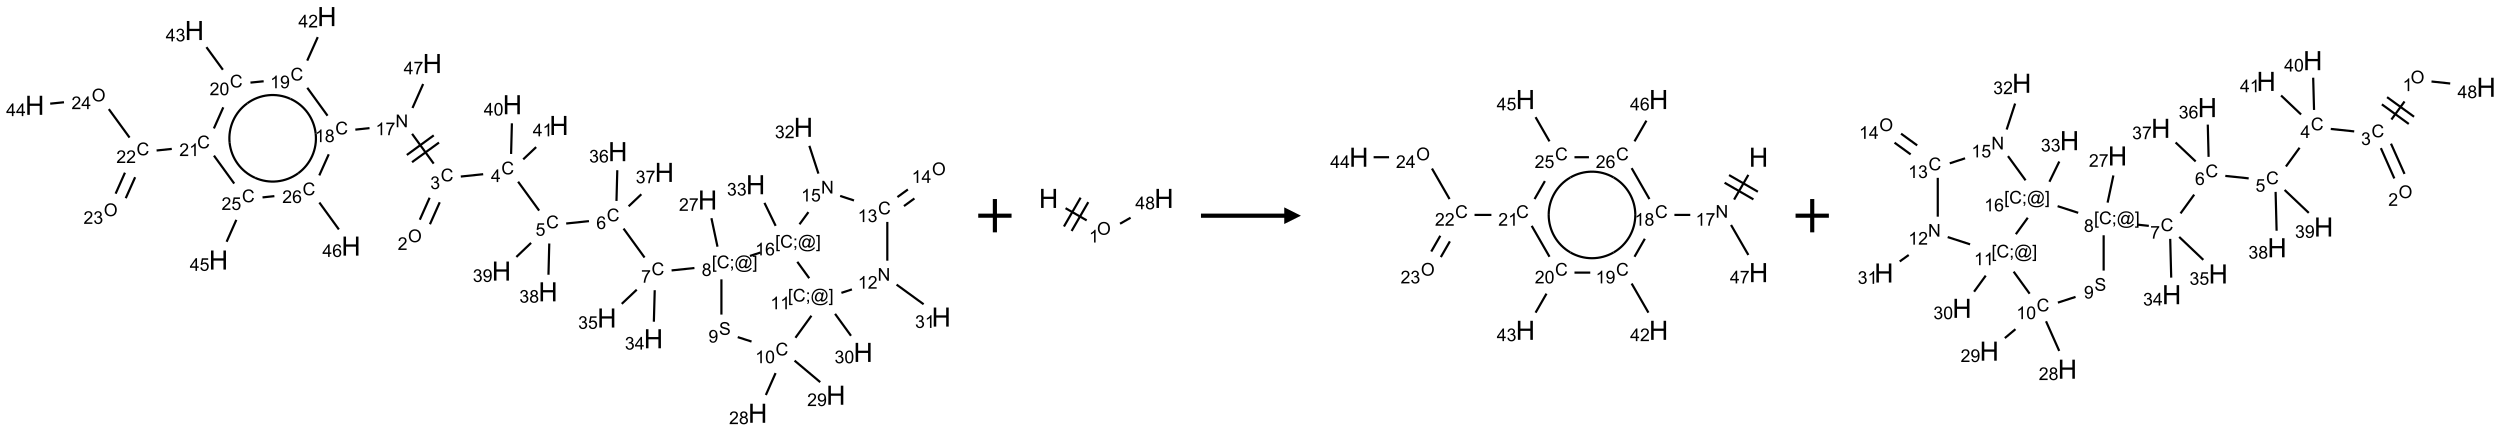 <?xml version="1.0" encoding="UTF-8"?>
<svg xmlns="http://www.w3.org/2000/svg" xmlns:xlink="http://www.w3.org/1999/xlink" width="1501" height="259" viewBox="0 0 1501 259">
<defs>
<g>
<g id="glyph-0-0">
<path d="M 1.332 0 L 1.332 -6.668 L 6.668 -6.668 L 6.668 0 Z M 1.5 -0.168 L 6.5 -0.168 L 6.5 -6.5 L 1.5 -6.5 Z M 1.5 -0.168 "/>
</g>
<g id="glyph-0-1">
<path d="M 0.516 -3.719 C 0.516 -4.984 0.855 -5.977 1.535 -6.695 C 2.215 -7.414 3.094 -7.77 4.172 -7.77 C 4.875 -7.77 5.512 -7.602 6.078 -7.266 C 6.645 -6.93 7.074 -6.461 7.371 -5.855 C 7.668 -5.254 7.816 -4.57 7.816 -3.809 C 7.816 -3.035 7.66 -2.34 7.348 -1.73 C 7.035 -1.117 6.594 -0.656 6.02 -0.34 C 5.449 -0.027 4.828 0.129 4.168 0.129 C 3.449 0.129 2.805 -0.043 2.238 -0.391 C 1.672 -0.738 1.246 -1.211 0.953 -1.812 C 0.66 -2.414 0.516 -3.047 0.516 -3.719 Z M 1.559 -3.703 C 1.559 -2.781 1.805 -2.059 2.301 -1.527 C 2.793 -1 3.414 -0.734 4.16 -0.734 C 4.922 -0.734 5.547 -1 6.039 -1.535 C 6.531 -2.07 6.777 -2.828 6.777 -3.812 C 6.777 -4.434 6.672 -4.977 6.461 -5.441 C 6.25 -5.902 5.945 -6.262 5.539 -6.52 C 5.133 -6.773 4.68 -6.902 4.176 -6.902 C 3.461 -6.902 2.848 -6.656 2.332 -6.164 C 1.816 -5.672 1.559 -4.852 1.559 -3.703 Z M 1.559 -3.703 "/>
</g>
<g id="glyph-0-2">
<path d="M 5.371 -0.902 L 5.371 0 L 0.324 0 C 0.316 -0.227 0.352 -0.441 0.434 -0.652 C 0.562 -0.996 0.766 -1.332 1.051 -1.668 C 1.332 -2 1.742 -2.387 2.277 -2.824 C 3.105 -3.504 3.668 -4.043 3.957 -4.441 C 4.25 -4.84 4.395 -5.215 4.395 -5.566 C 4.395 -5.938 4.262 -6.254 3.996 -6.508 C 3.73 -6.762 3.387 -6.891 2.957 -6.891 C 2.508 -6.891 2.145 -6.754 1.875 -6.484 C 1.605 -6.215 1.469 -5.84 1.465 -5.359 L 0.5 -5.457 C 0.566 -6.176 0.812 -6.727 1.246 -7.102 C 1.676 -7.477 2.254 -7.668 2.98 -7.668 C 3.711 -7.668 4.293 -7.465 4.719 -7.059 C 5.145 -6.652 5.359 -6.148 5.359 -5.547 C 5.359 -5.242 5.297 -4.941 5.172 -4.645 C 5.047 -4.352 4.84 -4.039 4.551 -3.715 C 4.262 -3.387 3.777 -2.938 3.105 -2.371 C 2.543 -1.898 2.18 -1.578 2.02 -1.41 C 1.859 -1.242 1.73 -1.07 1.625 -0.902 Z M 5.371 -0.902 "/>
</g>
<g id="glyph-0-3">
<path d="M 6.27 -2.676 L 7.281 -2.422 C 7.07 -1.594 6.688 -0.961 6.137 -0.523 C 5.586 -0.086 4.914 0.129 4.121 0.129 C 3.297 0.129 2.629 -0.039 2.113 -0.371 C 1.598 -0.707 1.203 -1.191 0.934 -1.828 C 0.664 -2.465 0.531 -3.145 0.531 -3.875 C 0.531 -4.672 0.684 -5.363 0.988 -5.957 C 1.293 -6.547 1.723 -6.996 2.285 -7.305 C 2.844 -7.613 3.461 -7.766 4.137 -7.766 C 4.898 -7.766 5.543 -7.57 6.062 -7.184 C 6.582 -6.793 6.945 -6.246 7.152 -5.543 L 6.156 -5.309 C 5.98 -5.863 5.723 -6.266 5.387 -6.52 C 5.051 -6.773 4.625 -6.902 4.113 -6.902 C 3.527 -6.902 3.039 -6.762 2.645 -6.48 C 2.25 -6.199 1.973 -5.82 1.812 -5.348 C 1.652 -4.871 1.574 -4.383 1.574 -3.879 C 1.574 -3.23 1.668 -2.664 1.855 -2.18 C 2.047 -1.695 2.34 -1.332 2.738 -1.094 C 3.137 -0.855 3.57 -0.734 4.035 -0.734 C 4.602 -0.734 5.082 -0.898 5.473 -1.223 C 5.867 -1.551 6.133 -2.035 6.27 -2.676 Z M 6.27 -2.676 "/>
</g>
<g id="glyph-0-4">
<path d="M 0.449 -2.016 L 1.387 -2.141 C 1.492 -1.609 1.676 -1.227 1.934 -0.992 C 2.191 -0.758 2.508 -0.641 2.879 -0.641 C 3.32 -0.641 3.695 -0.793 3.996 -1.098 C 4.301 -1.402 4.453 -1.781 4.453 -2.234 C 4.453 -2.664 4.312 -3.02 4.031 -3.301 C 3.75 -3.578 3.391 -3.719 2.957 -3.719 C 2.781 -3.719 2.562 -3.684 2.297 -3.613 L 2.402 -4.438 C 2.465 -4.43 2.516 -4.426 2.551 -4.426 C 2.949 -4.426 3.312 -4.531 3.629 -4.738 C 3.949 -4.949 4.109 -5.27 4.109 -5.703 C 4.109 -6.047 3.992 -6.332 3.762 -6.559 C 3.527 -6.785 3.227 -6.895 2.859 -6.895 C 2.496 -6.895 2.191 -6.781 1.949 -6.551 C 1.707 -6.324 1.547 -5.98 1.48 -5.52 L 0.543 -5.688 C 0.656 -6.316 0.918 -6.805 1.324 -7.148 C 1.73 -7.492 2.234 -7.668 2.84 -7.668 C 3.254 -7.668 3.641 -7.578 3.988 -7.398 C 4.34 -7.219 4.609 -6.977 4.793 -6.668 C 4.98 -6.359 5.074 -6.031 5.074 -5.684 C 5.074 -5.352 4.984 -5.051 4.809 -4.781 C 4.629 -4.512 4.367 -4.297 4.02 -4.137 C 4.473 -4.031 4.824 -3.816 5.074 -3.488 C 5.324 -3.16 5.449 -2.75 5.449 -2.254 C 5.449 -1.59 5.203 -1.023 4.719 -0.559 C 4.234 -0.098 3.617 0.137 2.875 0.137 C 2.203 0.137 1.648 -0.062 1.207 -0.465 C 0.762 -0.863 0.512 -1.379 0.449 -2.016 Z M 0.449 -2.016 "/>
</g>
<g id="glyph-0-5">
<path d="M 3.449 0 L 3.449 -1.828 L 0.137 -1.828 L 0.137 -2.688 L 3.621 -7.637 L 4.387 -7.637 L 4.387 -2.688 L 5.418 -2.688 L 5.418 -1.828 L 4.387 -1.828 L 4.387 0 Z M 3.449 -2.688 L 3.449 -6.129 L 1.059 -2.688 Z M 3.449 -2.688 "/>
</g>
<g id="glyph-0-6">
<path d="M 0.441 -2 L 1.426 -2.082 C 1.5 -1.605 1.668 -1.242 1.934 -1.004 C 2.199 -0.762 2.52 -0.641 2.895 -0.641 C 3.348 -0.641 3.73 -0.812 4.043 -1.152 C 4.355 -1.492 4.512 -1.941 4.512 -2.504 C 4.512 -3.039 4.359 -3.461 4.059 -3.77 C 3.758 -4.078 3.367 -4.234 2.879 -4.234 C 2.578 -4.234 2.305 -4.164 2.062 -4.027 C 1.82 -3.891 1.629 -3.715 1.488 -3.496 L 0.609 -3.609 L 1.348 -7.531 L 5.145 -7.531 L 5.145 -6.637 L 2.098 -6.637 L 1.688 -4.582 C 2.145 -4.902 2.625 -5.062 3.129 -5.062 C 3.797 -5.062 4.359 -4.832 4.816 -4.371 C 5.277 -3.91 5.504 -3.312 5.504 -2.59 C 5.504 -1.898 5.305 -1.301 4.902 -0.797 C 4.41 -0.18 3.742 0.129 2.895 0.129 C 2.199 0.129 1.633 -0.062 1.195 -0.453 C 0.758 -0.844 0.504 -1.359 0.441 -2 Z M 0.441 -2 "/>
</g>
<g id="glyph-0-7">
<path d="M 5.309 -5.766 L 4.375 -5.691 C 4.293 -6.059 4.172 -6.328 4.02 -6.496 C 3.766 -6.762 3.453 -6.895 3.082 -6.895 C 2.785 -6.895 2.523 -6.812 2.297 -6.645 C 2 -6.43 1.77 -6.117 1.598 -5.703 C 1.43 -5.289 1.34 -4.703 1.332 -3.938 C 1.559 -4.281 1.836 -4.535 2.16 -4.703 C 2.488 -4.871 2.828 -4.953 3.188 -4.953 C 3.812 -4.953 4.344 -4.723 4.785 -4.262 C 5.223 -3.801 5.441 -3.207 5.441 -2.48 C 5.441 -2 5.34 -1.555 5.133 -1.145 C 4.926 -0.73 4.641 -0.418 4.281 -0.199 C 3.922 0.02 3.512 0.129 3.051 0.129 C 2.27 0.129 1.633 -0.156 1.141 -0.73 C 0.648 -1.305 0.402 -2.254 0.402 -3.574 C 0.402 -5.051 0.672 -6.121 1.219 -6.793 C 1.695 -7.375 2.336 -7.668 3.141 -7.668 C 3.742 -7.668 4.234 -7.5 4.617 -7.16 C 5 -6.824 5.23 -6.359 5.309 -5.766 Z M 1.48 -2.473 C 1.48 -2.152 1.547 -1.844 1.684 -1.547 C 1.82 -1.25 2.016 -1.027 2.262 -0.871 C 2.508 -0.719 2.766 -0.641 3.035 -0.641 C 3.434 -0.641 3.773 -0.801 4.059 -1.121 C 4.344 -1.441 4.484 -1.875 4.484 -2.422 C 4.484 -2.949 4.344 -3.367 4.062 -3.668 C 3.781 -3.973 3.426 -4.125 3 -4.125 C 2.578 -4.125 2.219 -3.973 1.922 -3.668 C 1.625 -3.363 1.48 -2.969 1.48 -2.473 Z M 1.48 -2.473 "/>
</g>
<g id="glyph-0-8">
<path d="M 0.504 -6.637 L 0.504 -7.535 L 5.449 -7.535 L 5.449 -6.809 C 4.961 -6.289 4.48 -5.602 4.004 -4.746 C 3.527 -3.887 3.156 -3.004 2.895 -2.098 C 2.707 -1.461 2.59 -0.762 2.535 0 L 1.574 0 C 1.582 -0.602 1.703 -1.328 1.926 -2.176 C 2.152 -3.027 2.477 -3.848 2.898 -4.637 C 3.32 -5.426 3.77 -6.094 4.246 -6.637 Z M 0.504 -6.637 "/>
</g>
<g id="glyph-0-9">
<path d="M 0.723 2.121 L 0.723 -7.637 L 2.793 -7.637 L 2.793 -6.859 L 1.66 -6.859 L 1.66 1.344 L 2.793 1.344 L 2.793 2.121 Z M 0.723 2.121 "/>
</g>
<g id="glyph-0-10">
<path d="M 0.949 -4.465 L 0.949 -5.531 L 2.016 -5.531 L 2.016 -4.465 Z M 0.949 0 L 0.949 -1.066 L 2.016 -1.066 L 2.016 0 C 2.016 0.391 1.945 0.711 1.809 0.949 C 1.668 1.191 1.449 1.379 1.145 1.512 L 0.887 1.109 C 1.082 1.023 1.23 0.895 1.324 0.727 C 1.418 0.559 1.469 0.316 1.48 0 Z M 0.949 0 "/>
</g>
<g id="glyph-0-11">
<path d="M 6.047 -0.848 C 5.82 -0.59 5.57 -0.379 5.289 -0.223 C 5.008 -0.062 4.73 0.016 4.449 0.016 C 4.141 0.016 3.84 -0.074 3.547 -0.254 C 3.254 -0.434 3.02 -0.715 2.836 -1.09 C 2.652 -1.465 2.562 -1.875 2.562 -2.324 C 2.562 -2.875 2.703 -3.43 2.988 -3.98 C 3.27 -4.535 3.621 -4.953 4.043 -5.23 C 4.461 -5.508 4.871 -5.645 5.266 -5.645 C 5.566 -5.645 5.855 -5.566 6.129 -5.41 C 6.402 -5.25 6.641 -5.012 6.84 -4.688 L 7.016 -5.496 L 7.949 -5.496 L 7.199 -2 C 7.094 -1.516 7.043 -1.246 7.043 -1.191 C 7.043 -1.098 7.078 -1.02 7.148 -0.949 C 7.219 -0.883 7.305 -0.848 7.406 -0.848 C 7.59 -0.848 7.832 -0.953 8.129 -1.168 C 8.527 -1.445 8.84 -1.816 9.07 -2.285 C 9.301 -2.75 9.418 -3.234 9.418 -3.73 C 9.418 -4.309 9.27 -4.852 8.973 -5.355 C 8.676 -5.859 8.23 -6.262 7.645 -6.562 C 7.055 -6.863 6.406 -7.016 5.691 -7.016 C 4.879 -7.016 4.137 -6.824 3.465 -6.445 C 2.793 -6.066 2.273 -5.52 1.902 -4.809 C 1.535 -4.098 1.348 -3.34 1.348 -2.527 C 1.348 -1.676 1.535 -0.941 1.902 -0.328 C 2.273 0.285 2.809 0.742 3.508 1.035 C 4.207 1.328 4.984 1.473 5.832 1.473 C 6.742 1.473 7.504 1.32 8.121 1.016 C 8.734 0.711 9.195 0.34 9.5 -0.098 L 10.441 -0.098 C 10.266 0.266 9.961 0.637 9.531 1.016 C 9.102 1.395 8.59 1.695 7.996 1.914 C 7.402 2.133 6.688 2.246 5.848 2.246 C 5.078 2.246 4.367 2.145 3.715 1.949 C 3.066 1.75 2.512 1.453 2.051 1.055 C 1.594 0.656 1.25 0.199 1.016 -0.316 C 0.723 -0.973 0.578 -1.684 0.578 -2.441 C 0.578 -3.289 0.75 -4.098 1.098 -4.863 C 1.523 -5.805 2.125 -6.527 2.902 -7.027 C 3.684 -7.527 4.629 -7.777 5.738 -7.777 C 6.602 -7.777 7.375 -7.602 8.059 -7.246 C 8.746 -6.895 9.285 -6.371 9.684 -5.672 C 10.02 -5.07 10.188 -4.418 10.188 -3.715 C 10.188 -2.707 9.832 -1.812 9.125 -1.031 C 8.492 -0.328 7.801 0.02 7.051 0.02 C 6.812 0.02 6.617 -0.016 6.473 -0.09 C 6.324 -0.16 6.215 -0.266 6.145 -0.402 C 6.102 -0.488 6.066 -0.637 6.047 -0.848 Z M 3.527 -2.262 C 3.527 -1.785 3.641 -1.414 3.863 -1.152 C 4.09 -0.887 4.348 -0.754 4.641 -0.754 C 4.836 -0.754 5.039 -0.812 5.254 -0.93 C 5.469 -1.047 5.676 -1.219 5.871 -1.449 C 6.066 -1.676 6.23 -1.969 6.355 -2.32 C 6.48 -2.672 6.543 -3.027 6.543 -3.379 C 6.543 -3.852 6.426 -4.219 6.191 -4.48 C 5.957 -4.738 5.672 -4.871 5.332 -4.871 C 5.109 -4.871 4.902 -4.812 4.707 -4.699 C 4.512 -4.586 4.32 -4.406 4.137 -4.156 C 3.953 -3.906 3.805 -3.602 3.691 -3.246 C 3.582 -2.887 3.527 -2.559 3.527 -2.262 Z M 3.527 -2.262 "/>
</g>
<g id="glyph-0-12">
<path d="M 2.27 2.121 L 0.203 2.121 L 0.203 1.344 L 1.332 1.344 L 1.332 -6.859 L 0.203 -6.859 L 0.203 -7.637 L 2.27 -7.637 Z M 2.27 2.121 "/>
</g>
<g id="glyph-0-13">
<path d="M 1.887 -4.141 C 1.496 -4.281 1.207 -4.484 1.02 -4.75 C 0.832 -5.016 0.738 -5.328 0.738 -5.699 C 0.738 -6.254 0.938 -6.719 1.34 -7.098 C 1.738 -7.477 2.27 -7.668 2.934 -7.668 C 3.598 -7.668 4.137 -7.473 4.543 -7.086 C 4.949 -6.699 5.152 -6.227 5.152 -5.672 C 5.152 -5.316 5.059 -5.008 4.871 -4.746 C 4.688 -4.484 4.406 -4.281 4.027 -4.141 C 4.496 -3.988 4.852 -3.742 5.098 -3.402 C 5.34 -3.062 5.465 -2.656 5.465 -2.184 C 5.465 -1.531 5.234 -0.98 4.77 -0.535 C 4.309 -0.09 3.703 0.129 2.949 0.129 C 2.195 0.129 1.586 -0.094 1.125 -0.539 C 0.664 -0.984 0.434 -1.543 0.434 -2.207 C 0.434 -2.703 0.559 -3.121 0.809 -3.457 C 1.062 -3.793 1.422 -4.02 1.887 -4.141 Z M 1.699 -5.73 C 1.699 -5.367 1.812 -5.074 2.047 -4.844 C 2.281 -4.613 2.582 -4.5 2.953 -4.5 C 3.312 -4.5 3.609 -4.613 3.84 -4.84 C 4.07 -5.066 4.188 -5.348 4.188 -5.676 C 4.188 -6.02 4.07 -6.309 3.832 -6.543 C 3.594 -6.777 3.297 -6.895 2.941 -6.895 C 2.586 -6.895 2.289 -6.781 2.051 -6.551 C 1.816 -6.324 1.699 -6.047 1.699 -5.73 Z M 1.395 -2.203 C 1.395 -1.938 1.461 -1.676 1.586 -1.426 C 1.711 -1.176 1.902 -0.984 2.152 -0.848 C 2.402 -0.711 2.672 -0.641 2.957 -0.641 C 3.406 -0.641 3.777 -0.785 4.066 -1.074 C 4.359 -1.363 4.504 -1.727 4.504 -2.172 C 4.504 -2.625 4.355 -2.996 4.055 -3.293 C 3.754 -3.586 3.379 -3.734 2.926 -3.734 C 2.484 -3.734 2.121 -3.59 1.832 -3.297 C 1.543 -3.004 1.395 -2.641 1.395 -2.203 Z M 1.395 -2.203 "/>
</g>
<g id="glyph-0-14">
<path d="M 0.48 -2.453 L 1.434 -2.535 C 1.477 -2.152 1.582 -1.84 1.746 -1.598 C 1.91 -1.352 2.168 -1.152 2.516 -1.004 C 2.863 -0.852 3.254 -0.777 3.688 -0.777 C 4.074 -0.777 4.414 -0.832 4.707 -0.949 C 5.004 -1.062 5.223 -1.219 5.367 -1.418 C 5.512 -1.617 5.582 -1.836 5.582 -2.074 C 5.582 -2.312 5.516 -2.523 5.375 -2.699 C 5.234 -2.879 5.008 -3.031 4.688 -3.152 C 4.484 -3.23 4.031 -3.355 3.328 -3.523 C 2.625 -3.691 2.137 -3.852 1.855 -4 C 1.488 -4.191 1.219 -4.43 1.039 -4.711 C 0.859 -4.992 0.77 -5.312 0.77 -5.66 C 0.77 -6.047 0.879 -6.406 1.098 -6.742 C 1.316 -7.078 1.637 -7.332 2.059 -7.504 C 2.477 -7.68 2.945 -7.766 3.457 -7.766 C 4.023 -7.766 4.523 -7.676 4.957 -7.492 C 5.387 -7.309 5.719 -7.043 5.953 -6.688 C 6.188 -6.332 6.312 -5.934 6.328 -5.484 L 5.359 -5.41 C 5.309 -5.895 5.133 -6.258 4.832 -6.504 C 4.531 -6.75 4.086 -6.875 3.5 -6.875 C 2.891 -6.875 2.445 -6.762 2.164 -6.539 C 1.883 -6.316 1.746 -6.047 1.746 -5.73 C 1.746 -5.457 1.844 -5.23 2.043 -5.051 C 2.238 -4.875 2.742 -4.695 3.566 -4.508 C 4.387 -4.32 4.949 -4.16 5.254 -4.02 C 5.699 -3.816 6.027 -3.555 6.238 -3.242 C 6.449 -2.93 6.559 -2.566 6.559 -2.156 C 6.559 -1.75 6.441 -1.367 6.207 -1.008 C 5.977 -0.648 5.641 -0.367 5.207 -0.168 C 4.77 0.031 4.281 0.129 3.734 0.129 C 3.043 0.129 2.465 0.031 1.996 -0.172 C 1.531 -0.375 1.164 -0.676 0.898 -1.082 C 0.633 -1.484 0.492 -1.941 0.48 -2.453 Z M 0.48 -2.453 "/>
</g>
<g id="glyph-0-15">
<path d="M 0.582 -1.766 L 1.484 -1.848 C 1.562 -1.426 1.707 -1.117 1.922 -0.926 C 2.137 -0.734 2.414 -0.641 2.75 -0.641 C 3.039 -0.641 3.289 -0.707 3.508 -0.84 C 3.727 -0.973 3.902 -1.148 4.043 -1.367 C 4.18 -1.586 4.297 -1.887 4.391 -2.262 C 4.484 -2.637 4.531 -3.016 4.531 -3.406 C 4.531 -3.449 4.531 -3.512 4.527 -3.594 C 4.34 -3.297 4.082 -3.055 3.758 -2.867 C 3.434 -2.68 3.082 -2.59 2.703 -2.59 C 2.07 -2.59 1.535 -2.816 1.098 -3.277 C 0.66 -3.734 0.441 -4.34 0.441 -5.09 C 0.441 -5.863 0.672 -6.484 1.129 -6.957 C 1.586 -7.43 2.156 -7.668 2.844 -7.668 C 3.34 -7.668 3.793 -7.531 4.207 -7.266 C 4.617 -7 4.93 -6.617 5.145 -6.121 C 5.355 -5.629 5.465 -4.91 5.465 -3.973 C 5.465 -2.996 5.359 -2.223 5.145 -1.645 C 4.934 -1.066 4.617 -0.625 4.199 -0.324 C 3.781 -0.02 3.293 0.129 2.73 0.129 C 2.133 0.129 1.645 -0.035 1.266 -0.367 C 0.887 -0.699 0.66 -1.164 0.582 -1.766 Z M 4.422 -5.137 C 4.422 -5.676 4.277 -6.102 3.992 -6.418 C 3.707 -6.734 3.359 -6.891 2.957 -6.891 C 2.543 -6.891 2.18 -6.719 1.871 -6.379 C 1.562 -6.039 1.406 -5.598 1.406 -5.059 C 1.406 -4.57 1.555 -4.176 1.848 -3.871 C 2.141 -3.566 2.5 -3.418 2.934 -3.418 C 3.367 -3.418 3.723 -3.57 4.004 -3.871 C 4.281 -4.176 4.422 -4.598 4.422 -5.137 Z M 4.422 -5.137 "/>
</g>
<g id="glyph-0-16">
<path d="M 3.973 0 L 3.035 0 L 3.035 -5.973 C 2.809 -5.758 2.516 -5.543 2.148 -5.328 C 1.781 -5.113 1.453 -4.953 1.16 -4.844 L 1.16 -5.75 C 1.684 -5.996 2.145 -6.297 2.535 -6.645 C 2.93 -6.996 3.207 -7.336 3.371 -7.668 L 3.973 -7.668 Z M 3.973 0 "/>
</g>
<g id="glyph-0-17">
<path d="M 0.441 -3.766 C 0.441 -4.668 0.535 -5.395 0.723 -5.945 C 0.906 -6.496 1.184 -6.922 1.551 -7.219 C 1.918 -7.516 2.375 -7.668 2.934 -7.668 C 3.344 -7.668 3.703 -7.586 4.012 -7.418 C 4.32 -7.254 4.574 -7.016 4.777 -6.707 C 4.977 -6.395 5.137 -6.016 5.25 -5.57 C 5.363 -5.125 5.422 -4.523 5.422 -3.766 C 5.422 -2.871 5.328 -2.148 5.145 -1.598 C 4.961 -1.047 4.688 -0.621 4.32 -0.32 C 3.953 -0.02 3.492 0.129 2.934 0.129 C 2.195 0.129 1.617 -0.133 1.199 -0.66 C 0.695 -1.297 0.441 -2.332 0.441 -3.766 Z M 1.406 -3.766 C 1.406 -2.512 1.555 -1.68 1.848 -1.262 C 2.141 -0.848 2.5 -0.641 2.934 -0.641 C 3.363 -0.641 3.727 -0.848 4.02 -1.266 C 4.312 -1.684 4.457 -2.516 4.457 -3.766 C 4.457 -5.023 4.312 -5.859 4.02 -6.27 C 3.727 -6.684 3.359 -6.891 2.922 -6.891 C 2.492 -6.891 2.148 -6.707 1.891 -6.344 C 1.566 -5.879 1.406 -5.02 1.406 -3.766 Z M 1.406 -3.766 "/>
</g>
<g id="glyph-0-18">
<path d="M 0.812 0 L 0.812 -7.637 L 1.848 -7.637 L 5.859 -1.641 L 5.859 -7.637 L 6.828 -7.637 L 6.828 0 L 5.793 0 L 1.781 -6 L 1.781 0 Z M 0.812 0 "/>
</g>
<g id="glyph-1-0">
<path d="M 2 0 L 2 -10 L 10 -10 L 10 0 Z M 2.25 -0.25 L 9.75 -0.25 L 9.75 -9.75 L 2.25 -9.75 Z M 2.25 -0.25 "/>
</g>
<g id="glyph-1-1">
<path d="M 1.281 0 L 1.281 -11.453 L 2.797 -11.453 L 2.797 -6.75 L 8.75 -6.75 L 8.75 -11.453 L 10.266 -11.453 L 10.266 0 L 8.75 0 L 8.75 -5.398 L 2.797 -5.398 L 2.797 0 Z M 1.281 0 "/>
</g>
</g>
</defs>
<path fill="none" stroke-width="0.033" stroke-linecap="butt" stroke-linejoin="miter" stroke="rgb(0%, 0%, 0%)" stroke-opacity="1" stroke-miterlimit="10" d="M 5.932 3.117 L 6.079 2.787 " transform="matrix(40, 0, 0, 40, 20.859, 9.957)"/>
<path fill="none" stroke-width="0.033" stroke-linecap="butt" stroke-linejoin="miter" stroke="rgb(0%, 0%, 0%)" stroke-opacity="1" stroke-miterlimit="10" d="M 5.78 3.049 L 5.927 2.719 " transform="matrix(40, 0, 0, 40, 20.859, 9.957)"/>
<path fill="none" stroke-width="0.033" stroke-linecap="butt" stroke-linejoin="miter" stroke="rgb(0%, 0%, 0%)" stroke-opacity="1" stroke-miterlimit="10" d="M 6.395 2.401 L 6.731 2.366 " transform="matrix(40, 0, 0, 40, 20.859, 9.957)"/>
<path fill="none" stroke-width="0.033" stroke-linecap="butt" stroke-linejoin="miter" stroke="rgb(0%, 0%, 0%)" stroke-opacity="1" stroke-miterlimit="10" d="M 7.255 2.478 L 7.571 2.912 " transform="matrix(40, 0, 0, 40, 20.859, 9.957)"/>
<path fill="none" stroke-width="0.033" stroke-linecap="butt" stroke-linejoin="miter" stroke="rgb(0%, 0%, 0%)" stroke-opacity="1" stroke-miterlimit="10" d="M 7.977 3.106 L 8.319 3.07 " transform="matrix(40, 0, 0, 40, 20.859, 9.957)"/>
<path fill="none" stroke-width="0.033" stroke-linecap="butt" stroke-linejoin="miter" stroke="rgb(0%, 0%, 0%)" stroke-opacity="1" stroke-miterlimit="10" d="M 8.838 3.182 L 9.153 3.616 " transform="matrix(40, 0, 0, 40, 20.859, 9.957)"/>
<path fill="none" stroke-width="0.033" stroke-linecap="butt" stroke-linejoin="miter" stroke="rgb(0%, 0%, 0%)" stroke-opacity="1" stroke-miterlimit="10" d="M 9.559 3.81 L 9.902 3.774 " transform="matrix(40, 0, 0, 40, 20.859, 9.957)"/>
<path fill="none" stroke-width="0.033" stroke-linecap="butt" stroke-linejoin="miter" stroke="rgb(0%, 0%, 0%)" stroke-opacity="1" stroke-miterlimit="10" d="M 10.248 3.454 L 10.157 3.026 " transform="matrix(40, 0, 0, 40, 20.859, 9.957)"/>
<path fill="none" stroke-width="0.033" stroke-linecap="butt" stroke-linejoin="miter" stroke="rgb(0%, 0%, 0%)" stroke-opacity="1" stroke-miterlimit="10" d="M 10.307 3.944 L 10.307 4.473 " transform="matrix(40, 0, 0, 40, 20.859, 9.957)"/>
<path fill="none" stroke-width="0.033" stroke-linecap="butt" stroke-linejoin="miter" stroke="rgb(0%, 0%, 0%)" stroke-opacity="1" stroke-miterlimit="10" d="M 10.552 4.811 L 10.759 4.878 " transform="matrix(40, 0, 0, 40, 20.859, 9.957)"/>
<path fill="none" stroke-width="0.033" stroke-linecap="butt" stroke-linejoin="miter" stroke="rgb(0%, 0%, 0%)" stroke-opacity="1" stroke-miterlimit="10" d="M 11.12 5.351 L 10.974 5.68 " transform="matrix(40, 0, 0, 40, 20.859, 9.957)"/>
<path fill="none" stroke-width="0.033" stroke-linecap="butt" stroke-linejoin="miter" stroke="rgb(0%, 0%, 0%)" stroke-opacity="1" stroke-miterlimit="10" d="M 11.405 5.164 L 11.79 5.487 " transform="matrix(40, 0, 0, 40, 20.859, 9.957)"/>
<path fill="none" stroke-width="0.033" stroke-linecap="butt" stroke-linejoin="miter" stroke="rgb(0%, 0%, 0%)" stroke-opacity="1" stroke-miterlimit="10" d="M 11.418 4.821 L 11.658 4.49 " transform="matrix(40, 0, 0, 40, 20.859, 9.957)"/>
<path fill="none" stroke-width="0.033" stroke-linecap="butt" stroke-linejoin="miter" stroke="rgb(0%, 0%, 0%)" stroke-opacity="1" stroke-miterlimit="10" d="M 12.013 4.462 L 12.252 4.791 " transform="matrix(40, 0, 0, 40, 20.859, 9.957)"/>
<path fill="none" stroke-width="0.033" stroke-linecap="butt" stroke-linejoin="miter" stroke="rgb(0%, 0%, 0%)" stroke-opacity="1" stroke-miterlimit="10" d="M 12.108 4.147 L 12.266 4.095 " transform="matrix(40, 0, 0, 40, 20.859, 9.957)"/>
<path fill="none" stroke-width="0.033" stroke-linecap="butt" stroke-linejoin="miter" stroke="rgb(0%, 0%, 0%)" stroke-opacity="1" stroke-miterlimit="10" d="M 12.936 4.023 L 13.342 4.318 " transform="matrix(40, 0, 0, 40, 20.859, 9.957)"/>
<path fill="none" stroke-width="0.033" stroke-linecap="butt" stroke-linejoin="miter" stroke="rgb(0%, 0%, 0%)" stroke-opacity="1" stroke-miterlimit="10" d="M 12.797 3.664 L 12.797 3.082 " transform="matrix(40, 0, 0, 40, 20.859, 9.957)"/>
<path fill="none" stroke-width="0.033" stroke-linecap="butt" stroke-linejoin="miter" stroke="rgb(0%, 0%, 0%)" stroke-opacity="1" stroke-miterlimit="10" d="M 13.047 2.844 L 13.204 2.73 " transform="matrix(40, 0, 0, 40, 20.859, 9.957)"/>
<path fill="none" stroke-width="0.033" stroke-linecap="butt" stroke-linejoin="miter" stroke="rgb(0%, 0%, 0%)" stroke-opacity="1" stroke-miterlimit="10" d="M 12.949 2.709 L 13.106 2.595 " transform="matrix(40, 0, 0, 40, 20.859, 9.957)"/>
<path fill="none" stroke-width="0.033" stroke-linecap="butt" stroke-linejoin="miter" stroke="rgb(0%, 0%, 0%)" stroke-opacity="1" stroke-miterlimit="10" d="M 12.297 2.76 L 12.089 2.692 " transform="matrix(40, 0, 0, 40, 20.859, 9.957)"/>
<path fill="none" stroke-width="0.033" stroke-linecap="butt" stroke-linejoin="miter" stroke="rgb(0%, 0%, 0%)" stroke-opacity="1" stroke-miterlimit="10" d="M 11.763 2.357 L 11.627 1.94 " transform="matrix(40, 0, 0, 40, 20.859, 9.957)"/>
<path fill="none" stroke-width="0.033" stroke-linecap="butt" stroke-linejoin="miter" stroke="rgb(0%, 0%, 0%)" stroke-opacity="1" stroke-miterlimit="10" d="M 11.613 2.935 L 11.479 3.118 " transform="matrix(40, 0, 0, 40, 20.859, 9.957)"/>
<path fill="none" stroke-width="0.033" stroke-linecap="butt" stroke-linejoin="miter" stroke="rgb(0%, 0%, 0%)" stroke-opacity="1" stroke-miterlimit="10" d="M 10.894 3.541 L 10.735 3.593 " transform="matrix(40, 0, 0, 40, 20.859, 9.957)"/>
<path fill="none" stroke-width="0.033" stroke-linecap="butt" stroke-linejoin="miter" stroke="rgb(0%, 0%, 0%)" stroke-opacity="1" stroke-miterlimit="10" d="M 11.446 3.681 L 11.625 3.927 " transform="matrix(40, 0, 0, 40, 20.859, 9.957)"/>
<path fill="none" stroke-width="0.033" stroke-linecap="butt" stroke-linejoin="miter" stroke="rgb(0%, 0%, 0%)" stroke-opacity="1" stroke-miterlimit="10" d="M 11.121 3.141 L 10.953 2.796 " transform="matrix(40, 0, 0, 40, 20.859, 9.957)"/>
<path fill="none" stroke-width="0.033" stroke-linecap="butt" stroke-linejoin="miter" stroke="rgb(0%, 0%, 0%)" stroke-opacity="1" stroke-miterlimit="10" d="M 9.306 4.107 L 9.293 4.58 " transform="matrix(40, 0, 0, 40, 20.859, 9.957)"/>
<path fill="none" stroke-width="0.033" stroke-linecap="butt" stroke-linejoin="miter" stroke="rgb(0%, 0%, 0%)" stroke-opacity="1" stroke-miterlimit="10" d="M 9.036 4.099 L 8.811 4.312 " transform="matrix(40, 0, 0, 40, 20.859, 9.957)"/>
<path fill="none" stroke-width="0.033" stroke-linecap="butt" stroke-linejoin="miter" stroke="rgb(0%, 0%, 0%)" stroke-opacity="1" stroke-miterlimit="10" d="M 8.732 2.767 L 8.744 2.306 " transform="matrix(40, 0, 0, 40, 20.859, 9.957)"/>
<path fill="none" stroke-width="0.033" stroke-linecap="butt" stroke-linejoin="miter" stroke="rgb(0%, 0%, 0%)" stroke-opacity="1" stroke-miterlimit="10" d="M 8.914 2.848 L 9.105 2.667 " transform="matrix(40, 0, 0, 40, 20.859, 9.957)"/>
<path fill="none" stroke-width="0.033" stroke-linecap="butt" stroke-linejoin="miter" stroke="rgb(0%, 0%, 0%)" stroke-opacity="1" stroke-miterlimit="10" d="M 7.723 3.406 L 7.711 3.875 " transform="matrix(40, 0, 0, 40, 20.859, 9.957)"/>
<path fill="none" stroke-width="0.033" stroke-linecap="butt" stroke-linejoin="miter" stroke="rgb(0%, 0%, 0%)" stroke-opacity="1" stroke-miterlimit="10" d="M 7.45 3.397 L 7.229 3.608 " transform="matrix(40, 0, 0, 40, 20.859, 9.957)"/>
<path fill="none" stroke-width="0.033" stroke-linecap="butt" stroke-linejoin="miter" stroke="rgb(0%, 0%, 0%)" stroke-opacity="1" stroke-miterlimit="10" d="M 7.15 2.062 L 7.162 1.602 " transform="matrix(40, 0, 0, 40, 20.859, 9.957)"/>
<path fill="none" stroke-width="0.033" stroke-linecap="butt" stroke-linejoin="miter" stroke="rgb(0%, 0%, 0%)" stroke-opacity="1" stroke-miterlimit="10" d="M 7.332 2.143 L 7.526 1.959 " transform="matrix(40, 0, 0, 40, 20.859, 9.957)"/>
<path fill="none" stroke-width="0.033" stroke-linecap="butt" stroke-linejoin="miter" stroke="rgb(0%, 0%, 0%)" stroke-opacity="1" stroke-miterlimit="10" d="M 5.988 2.207 L 5.664 1.76 " transform="matrix(40, 0, 0, 40, 20.859, 9.957)"/>
<path fill="none" stroke-width="0.033" stroke-linecap="butt" stroke-linejoin="miter" stroke="rgb(0%, 0%, 0%)" stroke-opacity="1" stroke-miterlimit="10" d="M 5.989 1.783 L 5.585 2.077 " transform="matrix(40, 0, 0, 40, 20.859, 9.957)"/>
<path fill="none" stroke-width="0.033" stroke-linecap="butt" stroke-linejoin="miter" stroke="rgb(0%, 0%, 0%)" stroke-opacity="1" stroke-miterlimit="10" d="M 6.068 1.891 L 5.663 2.185 " transform="matrix(40, 0, 0, 40, 20.859, 9.957)"/>
<path fill="none" stroke-width="0.033" stroke-linecap="butt" stroke-linejoin="miter" stroke="rgb(0%, 0%, 0%)" stroke-opacity="1" stroke-miterlimit="10" d="M 5.025 1.674 L 4.812 1.697 " transform="matrix(40, 0, 0, 40, 20.859, 9.957)"/>
<path fill="none" stroke-width="0.033" stroke-linecap="butt" stroke-linejoin="miter" stroke="rgb(0%, 0%, 0%)" stroke-opacity="1" stroke-miterlimit="10" d="M 4.395 1.488 L 4.091 1.069 " transform="matrix(40, 0, 0, 40, 20.859, 9.957)"/>
<path fill="none" stroke-width="0.033" stroke-linecap="butt" stroke-linejoin="miter" stroke="rgb(0%, 0%, 0%)" stroke-opacity="1" stroke-miterlimit="10" d="M 4.09 0.661 L 4.248 0.308 " transform="matrix(40, 0, 0, 40, 20.859, 9.957)"/>
<path fill="none" stroke-width="0.033" stroke-linecap="butt" stroke-linejoin="miter" stroke="rgb(0%, 0%, 0%)" stroke-opacity="1" stroke-miterlimit="10" d="M 3.436 0.971 L 3.238 0.991 " transform="matrix(40, 0, 0, 40, 20.859, 9.957)"/>
<path fill="none" stroke-width="0.033" stroke-linecap="butt" stroke-linejoin="miter" stroke="rgb(0%, 0%, 0%)" stroke-opacity="1" stroke-miterlimit="10" d="M 2.824 0.798 L 2.577 0.459 " transform="matrix(40, 0, 0, 40, 20.859, 9.957)"/>
<path fill="none" stroke-width="0.033" stroke-linecap="butt" stroke-linejoin="miter" stroke="rgb(0%, 0%, 0%)" stroke-opacity="1" stroke-miterlimit="10" d="M 2.83 1.362 L 2.689 1.679 " transform="matrix(40, 0, 0, 40, 20.859, 9.957)"/>
<path fill="none" stroke-width="0.033" stroke-linecap="butt" stroke-linejoin="miter" stroke="rgb(0%, 0%, 0%)" stroke-opacity="1" stroke-miterlimit="10" d="M 2.057 1.986 L 1.829 2.01 " transform="matrix(40, 0, 0, 40, 20.859, 9.957)"/>
<path fill="none" stroke-width="0.033" stroke-linecap="butt" stroke-linejoin="miter" stroke="rgb(0%, 0%, 0%)" stroke-opacity="1" stroke-miterlimit="10" d="M 1.354 2.343 L 1.214 2.658 " transform="matrix(40, 0, 0, 40, 20.859, 9.957)"/>
<path fill="none" stroke-width="0.033" stroke-linecap="butt" stroke-linejoin="miter" stroke="rgb(0%, 0%, 0%)" stroke-opacity="1" stroke-miterlimit="10" d="M 1.507 2.411 L 1.366 2.726 " transform="matrix(40, 0, 0, 40, 20.859, 9.957)"/>
<path fill="none" stroke-width="0.033" stroke-linecap="butt" stroke-linejoin="miter" stroke="rgb(0%, 0%, 0%)" stroke-opacity="1" stroke-miterlimit="10" d="M 1.423 1.816 L 1.112 1.389 " transform="matrix(40, 0, 0, 40, 20.859, 9.957)"/>
<path fill="none" stroke-width="0.033" stroke-linecap="butt" stroke-linejoin="miter" stroke="rgb(0%, 0%, 0%)" stroke-opacity="1" stroke-miterlimit="10" d="M 0.439 1.286 L 0.232 1.307 " transform="matrix(40, 0, 0, 40, 20.859, 9.957)"/>
<path fill="none" stroke-width="0.033" stroke-linecap="butt" stroke-linejoin="miter" stroke="rgb(0%, 0%, 0%)" stroke-opacity="1" stroke-miterlimit="10" d="M 2.69 2.087 L 2.994 2.506 " transform="matrix(40, 0, 0, 40, 20.859, 9.957)"/>
<path fill="none" stroke-width="0.033" stroke-linecap="butt" stroke-linejoin="miter" stroke="rgb(0%, 0%, 0%)" stroke-opacity="1" stroke-miterlimit="10" d="M 3.026 3.051 L 2.88 3.38 " transform="matrix(40, 0, 0, 40, 20.859, 9.957)"/>
<path fill="none" stroke-width="0.033" stroke-linecap="butt" stroke-linejoin="miter" stroke="rgb(0%, 0%, 0%)" stroke-opacity="1" stroke-miterlimit="10" d="M 3.419 2.714 L 3.597 2.695 " transform="matrix(40, 0, 0, 40, 20.859, 9.957)"/>
<path fill="none" stroke-width="0.033" stroke-linecap="butt" stroke-linejoin="miter" stroke="rgb(0%, 0%, 0%)" stroke-opacity="1" stroke-miterlimit="10" d="M 4.271 2.384 L 4.413 2.067 " transform="matrix(40, 0, 0, 40, 20.859, 9.957)"/>
<path fill="none" stroke-width="0.033" stroke-linecap="butt" stroke-linejoin="miter" stroke="rgb(0%, 0%, 0%)" stroke-opacity="1" stroke-miterlimit="10" d="M 4.272 2.791 L 4.565 3.195 " transform="matrix(40, 0, 0, 40, 20.859, 9.957)"/>
<path fill="none" stroke-width="0.033" stroke-linecap="butt" stroke-linejoin="miter" stroke="rgb(0%, 0%, 0%)" stroke-opacity="1" stroke-miterlimit="10" d="M 5.67 1.372 L 5.83 1.012 " transform="matrix(40, 0, 0, 40, 20.859, 9.957)"/>
<path fill="none" stroke-width="0.033" stroke-linecap="butt" stroke-linejoin="miter" stroke="rgb(0%, 0%, 0%)" stroke-opacity="1" stroke-miterlimit="10" d="M 3.836 1.234 C 4.048 1.328 4.193 1.528 4.217 1.759 " transform="matrix(40, 0, 0, 40, 20.859, 9.957)"/>
<path fill="none" stroke-width="0.033" stroke-linecap="butt" stroke-linejoin="miter" stroke="rgb(0%, 0%, 0%)" stroke-opacity="1" stroke-miterlimit="10" d="M 3.19 1.302 C 3.377 1.165 3.624 1.139 3.836 1.234 " transform="matrix(40, 0, 0, 40, 20.859, 9.957)"/>
<path fill="none" stroke-width="0.033" stroke-linecap="butt" stroke-linejoin="miter" stroke="rgb(0%, 0%, 0%)" stroke-opacity="1" stroke-miterlimit="10" d="M 2.925 1.895 C 2.901 1.664 3.002 1.438 3.19 1.302 " transform="matrix(40, 0, 0, 40, 20.859, 9.957)"/>
<path fill="none" stroke-width="0.033" stroke-linecap="butt" stroke-linejoin="miter" stroke="rgb(0%, 0%, 0%)" stroke-opacity="1" stroke-miterlimit="10" d="M 3.307 2.42 C 3.095 2.326 2.95 2.126 2.925 1.895 " transform="matrix(40, 0, 0, 40, 20.859, 9.957)"/>
<path fill="none" stroke-width="0.033" stroke-linecap="butt" stroke-linejoin="miter" stroke="rgb(0%, 0%, 0%)" stroke-opacity="1" stroke-miterlimit="10" d="M 3.953 2.353 C 3.765 2.489 3.519 2.515 3.307 2.42 " transform="matrix(40, 0, 0, 40, 20.859, 9.957)"/>
<path fill="none" stroke-width="0.033" stroke-linecap="butt" stroke-linejoin="miter" stroke="rgb(0%, 0%, 0%)" stroke-opacity="1" stroke-miterlimit="10" d="M 4.217 1.759 C 4.242 1.99 4.141 2.216 3.953 2.353 " transform="matrix(40, 0, 0, 40, 20.859, 9.957)"/>
<g fill="rgb(0%, 0%, 0%)" fill-opacity="1">
<use xlink:href="#glyph-0-1" x="244.941" y="145.43"/>
</g>
<g fill="rgb(0%, 0%, 0%)" fill-opacity="1">
<use xlink:href="#glyph-0-2" x="238.754" y="150.062"/>
</g>
<g fill="rgb(0%, 0%, 0%)" fill-opacity="1">
<use xlink:href="#glyph-0-3" x="264.57" y="108.883"/>
</g>
<g fill="rgb(0%, 0%, 0%)" fill-opacity="1">
<use xlink:href="#glyph-0-4" x="258.316" y="113.52"/>
</g>
<g fill="rgb(0%, 0%, 0%)" fill-opacity="1">
<use xlink:href="#glyph-0-3" x="300.977" y="104.703"/>
</g>
<g fill="rgb(0%, 0%, 0%)" fill-opacity="1">
<use xlink:href="#glyph-0-5" x="294.754" y="109.309"/>
</g>
<g fill="rgb(0%, 0%, 0%)" fill-opacity="1">
<use xlink:href="#glyph-0-3" x="327.859" y="137.062"/>
</g>
<g fill="rgb(0%, 0%, 0%)" fill-opacity="1">
<use xlink:href="#glyph-0-6" x="321.551" y="141.566"/>
</g>
<g fill="rgb(0%, 0%, 0%)" fill-opacity="1">
<use xlink:href="#glyph-0-3" x="364.266" y="132.883"/>
</g>
<g fill="rgb(0%, 0%, 0%)" fill-opacity="1">
<use xlink:href="#glyph-0-7" x="358.02" y="137.52"/>
</g>
<g fill="rgb(0%, 0%, 0%)" fill-opacity="1">
<use xlink:href="#glyph-0-3" x="391.152" y="165.242"/>
</g>
<g fill="rgb(0%, 0%, 0%)" fill-opacity="1">
<use xlink:href="#glyph-0-8" x="384.902" y="169.75"/>
</g>
<g fill="rgb(0%, 0%, 0%)" fill-opacity="1">
<use xlink:href="#glyph-0-9" x="427.363" y="161.07"/>
<use xlink:href="#glyph-0-3" x="430.327" y="161.07"/>
<use xlink:href="#glyph-0-10" x="438.03" y="161.07"/>
<use xlink:href="#glyph-0-11" x="440.993" y="161.07"/>
<use xlink:href="#glyph-0-12" x="451.822" y="161.07"/>
</g>
<g fill="rgb(0%, 0%, 0%)" fill-opacity="1">
<use xlink:href="#glyph-0-13" x="421.293" y="165.699"/>
</g>
<g fill="rgb(0%, 0%, 0%)" fill-opacity="1">
<use xlink:href="#glyph-1-1" x="419.062" y="125.82"/>
</g>
<g fill="rgb(0%, 0%, 0%)" fill-opacity="1">
<use xlink:href="#glyph-0-2" x="407.633" y="126.609"/>
<use xlink:href="#glyph-0-8" x="413.565" y="126.609"/>
</g>
<g fill="rgb(0%, 0%, 0%)" fill-opacity="1">
<use xlink:href="#glyph-0-14" x="431.656" y="201.062"/>
</g>
<g fill="rgb(0%, 0%, 0%)" fill-opacity="1">
<use xlink:href="#glyph-0-15" x="425.34" y="205.699"/>
</g>
<g fill="rgb(0%, 0%, 0%)" fill-opacity="1">
<use xlink:href="#glyph-0-3" x="465.602" y="213.422"/>
</g>
<g fill="rgb(0%, 0%, 0%)" fill-opacity="1">
<use xlink:href="#glyph-0-16" x="453.441" y="218.059"/>
<use xlink:href="#glyph-0-17" x="459.374" y="218.059"/>
</g>
<g fill="rgb(0%, 0%, 0%)" fill-opacity="1">
<use xlink:href="#glyph-1-1" x="449.152" y="253.848"/>
</g>
<g fill="rgb(0%, 0%, 0%)" fill-opacity="1">
<use xlink:href="#glyph-0-2" x="437.703" y="254.641"/>
<use xlink:href="#glyph-0-13" x="443.635" y="254.641"/>
</g>
<g fill="rgb(0%, 0%, 0%)" fill-opacity="1">
<use xlink:href="#glyph-1-1" x="496.062" y="243.016"/>
</g>
<g fill="rgb(0%, 0%, 0%)" fill-opacity="1">
<use xlink:href="#glyph-0-2" x="484.617" y="243.809"/>
<use xlink:href="#glyph-0-15" x="490.549" y="243.809"/>
</g>
<g fill="rgb(0%, 0%, 0%)" fill-opacity="1">
<use xlink:href="#glyph-0-9" x="473.039" y="181.07"/>
<use xlink:href="#glyph-0-3" x="476.003" y="181.07"/>
<use xlink:href="#glyph-0-10" x="483.706" y="181.07"/>
<use xlink:href="#glyph-0-11" x="486.669" y="181.07"/>
<use xlink:href="#glyph-0-12" x="497.497" y="181.07"/>
</g>
<g fill="rgb(0%, 0%, 0%)" fill-opacity="1">
<use xlink:href="#glyph-0-16" x="462.523" y="185.699"/>
<use xlink:href="#glyph-0-16" x="468.456" y="185.699"/>
</g>
<g fill="rgb(0%, 0%, 0%)" fill-opacity="1">
<use xlink:href="#glyph-1-1" x="512.445" y="217.305"/>
</g>
<g fill="rgb(0%, 0%, 0%)" fill-opacity="1">
<use xlink:href="#glyph-0-4" x="501.039" y="218.098"/>
<use xlink:href="#glyph-0-17" x="506.971" y="218.098"/>
</g>
<g fill="rgb(0%, 0%, 0%)" fill-opacity="1">
<use xlink:href="#glyph-0-18" x="526.875" y="168.57"/>
</g>
<g fill="rgb(0%, 0%, 0%)" fill-opacity="1">
<use xlink:href="#glyph-0-16" x="515.047" y="173.336"/>
<use xlink:href="#glyph-0-2" x="520.979" y="173.336"/>
</g>
<g fill="rgb(0%, 0%, 0%)" fill-opacity="1">
<use xlink:href="#glyph-1-1" x="559.336" y="196.094"/>
</g>
<g fill="rgb(0%, 0%, 0%)" fill-opacity="1">
<use xlink:href="#glyph-0-4" x="549.375" y="196.887"/>
<use xlink:href="#glyph-0-16" x="555.307" y="196.887"/>
</g>
<g fill="rgb(0%, 0%, 0%)" fill-opacity="1">
<use xlink:href="#glyph-0-3" x="527.156" y="128.703"/>
</g>
<g fill="rgb(0%, 0%, 0%)" fill-opacity="1">
<use xlink:href="#glyph-0-16" x="514.969" y="133.336"/>
<use xlink:href="#glyph-0-4" x="520.901" y="133.336"/>
</g>
<g fill="rgb(0%, 0%, 0%)" fill-opacity="1">
<use xlink:href="#glyph-0-1" x="559.531" y="105.195"/>
</g>
<g fill="rgb(0%, 0%, 0%)" fill-opacity="1">
<use xlink:href="#glyph-0-16" x="547.363" y="109.824"/>
<use xlink:href="#glyph-0-5" x="553.296" y="109.824"/>
</g>
<g fill="rgb(0%, 0%, 0%)" fill-opacity="1">
<use xlink:href="#glyph-0-18" x="492.941" y="116.207"/>
</g>
<g fill="rgb(0%, 0%, 0%)" fill-opacity="1">
<use xlink:href="#glyph-0-16" x="480.98" y="120.977"/>
<use xlink:href="#glyph-0-6" x="486.913" y="120.977"/>
</g>
<g fill="rgb(0%, 0%, 0%)" fill-opacity="1">
<use xlink:href="#glyph-1-1" x="476.574" y="82.18"/>
</g>
<g fill="rgb(0%, 0%, 0%)" fill-opacity="1">
<use xlink:href="#glyph-0-4" x="465.219" y="82.973"/>
<use xlink:href="#glyph-0-2" x="471.151" y="82.973"/>
</g>
<g fill="rgb(0%, 0%, 0%)" fill-opacity="1">
<use xlink:href="#glyph-0-9" x="465.406" y="148.711"/>
<use xlink:href="#glyph-0-3" x="468.37" y="148.711"/>
<use xlink:href="#glyph-0-10" x="476.073" y="148.711"/>
<use xlink:href="#glyph-0-11" x="479.036" y="148.711"/>
<use xlink:href="#glyph-0-12" x="489.865" y="148.711"/>
</g>
<g fill="rgb(0%, 0%, 0%)" fill-opacity="1">
<use xlink:href="#glyph-0-16" x="453.422" y="153.336"/>
<use xlink:href="#glyph-0-7" x="459.354" y="153.336"/>
</g>
<g fill="rgb(0%, 0%, 0%)" fill-opacity="1">
<use xlink:href="#glyph-1-1" x="447.887" y="116.633"/>
</g>
<g fill="rgb(0%, 0%, 0%)" fill-opacity="1">
<use xlink:href="#glyph-0-4" x="436.453" y="117.426"/>
<use xlink:href="#glyph-0-4" x="442.385" y="117.426"/>
</g>
<g fill="rgb(0%, 0%, 0%)" fill-opacity="1">
<use xlink:href="#glyph-1-1" x="386.551" y="209.113"/>
</g>
<g fill="rgb(0%, 0%, 0%)" fill-opacity="1">
<use xlink:href="#glyph-0-4" x="375.148" y="209.906"/>
<use xlink:href="#glyph-0-5" x="381.081" y="209.906"/>
</g>
<g fill="rgb(0%, 0%, 0%)" fill-opacity="1">
<use xlink:href="#glyph-1-1" x="358.582" y="196.66"/>
</g>
<g fill="rgb(0%, 0%, 0%)" fill-opacity="1">
<use xlink:href="#glyph-0-4" x="347.094" y="197.453"/>
<use xlink:href="#glyph-0-6" x="353.026" y="197.453"/>
</g>
<g fill="rgb(0%, 0%, 0%)" fill-opacity="1">
<use xlink:href="#glyph-1-1" x="365.133" y="96.777"/>
</g>
<g fill="rgb(0%, 0%, 0%)" fill-opacity="1">
<use xlink:href="#glyph-0-4" x="353.707" y="97.57"/>
<use xlink:href="#glyph-0-7" x="359.639" y="97.57"/>
</g>
<g fill="rgb(0%, 0%, 0%)" fill-opacity="1">
<use xlink:href="#glyph-1-1" x="393.102" y="109.23"/>
</g>
<g fill="rgb(0%, 0%, 0%)" fill-opacity="1">
<use xlink:href="#glyph-0-4" x="381.668" y="110.023"/>
<use xlink:href="#glyph-0-8" x="387.6" y="110.023"/>
</g>
<g fill="rgb(0%, 0%, 0%)" fill-opacity="1">
<use xlink:href="#glyph-1-1" x="323.258" y="180.934"/>
</g>
<g fill="rgb(0%, 0%, 0%)" fill-opacity="1">
<use xlink:href="#glyph-0-4" x="311.809" y="181.727"/>
<use xlink:href="#glyph-0-13" x="317.741" y="181.727"/>
</g>
<g fill="rgb(0%, 0%, 0%)" fill-opacity="1">
<use xlink:href="#glyph-1-1" x="295.293" y="168.48"/>
</g>
<g fill="rgb(0%, 0%, 0%)" fill-opacity="1">
<use xlink:href="#glyph-0-4" x="283.844" y="169.273"/>
<use xlink:href="#glyph-0-15" x="289.776" y="169.273"/>
</g>
<g fill="rgb(0%, 0%, 0%)" fill-opacity="1">
<use xlink:href="#glyph-1-1" x="301.844" y="68.598"/>
</g>
<g fill="rgb(0%, 0%, 0%)" fill-opacity="1">
<use xlink:href="#glyph-0-5" x="290.434" y="69.391"/>
<use xlink:href="#glyph-0-17" x="296.366" y="69.391"/>
</g>
<g fill="rgb(0%, 0%, 0%)" fill-opacity="1">
<use xlink:href="#glyph-1-1" x="329.809" y="81.051"/>
</g>
<g fill="rgb(0%, 0%, 0%)" fill-opacity="1">
<use xlink:href="#glyph-0-5" x="319.852" y="81.844"/>
<use xlink:href="#glyph-0-16" x="325.784" y="81.844"/>
</g>
<g fill="rgb(0%, 0%, 0%)" fill-opacity="1">
<use xlink:href="#glyph-0-18" x="237.402" y="76.391"/>
</g>
<g fill="rgb(0%, 0%, 0%)" fill-opacity="1">
<use xlink:href="#glyph-0-16" x="225.496" y="81.16"/>
<use xlink:href="#glyph-0-8" x="231.428" y="81.16"/>
</g>
<g fill="rgb(0%, 0%, 0%)" fill-opacity="1">
<use xlink:href="#glyph-0-3" x="201.277" y="80.703"/>
</g>
<g fill="rgb(0%, 0%, 0%)" fill-opacity="1">
<use xlink:href="#glyph-0-16" x="189.074" y="85.34"/>
<use xlink:href="#glyph-0-13" x="195.007" y="85.34"/>
</g>
<g fill="rgb(0%, 0%, 0%)" fill-opacity="1">
<use xlink:href="#glyph-0-3" x="174.391" y="48.344"/>
</g>
<g fill="rgb(0%, 0%, 0%)" fill-opacity="1">
<use xlink:href="#glyph-0-16" x="162.191" y="52.98"/>
<use xlink:href="#glyph-0-15" x="168.124" y="52.98"/>
</g>
<g fill="rgb(0%, 0%, 0%)" fill-opacity="1">
<use xlink:href="#glyph-1-1" x="190.48" y="15.684"/>
</g>
<g fill="rgb(0%, 0%, 0%)" fill-opacity="1">
<use xlink:href="#glyph-0-5" x="179.125" y="16.477"/>
<use xlink:href="#glyph-0-2" x="185.057" y="16.477"/>
</g>
<g fill="rgb(0%, 0%, 0%)" fill-opacity="1">
<use xlink:href="#glyph-0-3" x="137.984" y="52.523"/>
</g>
<g fill="rgb(0%, 0%, 0%)" fill-opacity="1">
<use xlink:href="#glyph-0-2" x="125.828" y="57.16"/>
<use xlink:href="#glyph-0-17" x="131.76" y="57.16"/>
</g>
<g fill="rgb(0%, 0%, 0%)" fill-opacity="1">
<use xlink:href="#glyph-1-1" x="110.918" y="24.047"/>
</g>
<g fill="rgb(0%, 0%, 0%)" fill-opacity="1">
<use xlink:href="#glyph-0-5" x="99.484" y="24.84"/>
<use xlink:href="#glyph-0-4" x="105.417" y="24.84"/>
</g>
<g fill="rgb(0%, 0%, 0%)" fill-opacity="1">
<use xlink:href="#glyph-0-3" x="118.34" y="89.066"/>
</g>
<g fill="rgb(0%, 0%, 0%)" fill-opacity="1">
<use xlink:href="#glyph-0-2" x="107.633" y="93.703"/>
<use xlink:href="#glyph-0-16" x="113.565" y="93.703"/>
</g>
<g fill="rgb(0%, 0%, 0%)" fill-opacity="1">
<use xlink:href="#glyph-0-3" x="81.934" y="93.246"/>
</g>
<g fill="rgb(0%, 0%, 0%)" fill-opacity="1">
<use xlink:href="#glyph-0-2" x="69.828" y="97.883"/>
<use xlink:href="#glyph-0-2" x="75.76" y="97.883"/>
</g>
<g fill="rgb(0%, 0%, 0%)" fill-opacity="1">
<use xlink:href="#glyph-0-1" x="62.305" y="129.793"/>
</g>
<g fill="rgb(0%, 0%, 0%)" fill-opacity="1">
<use xlink:href="#glyph-0-2" x="50.105" y="134.426"/>
<use xlink:href="#glyph-0-4" x="56.038" y="134.426"/>
</g>
<g fill="rgb(0%, 0%, 0%)" fill-opacity="1">
<use xlink:href="#glyph-0-1" x="55.062" y="60.891"/>
</g>
<g fill="rgb(0%, 0%, 0%)" fill-opacity="1">
<use xlink:href="#glyph-0-2" x="42.898" y="65.523"/>
<use xlink:href="#glyph-0-5" x="48.831" y="65.523"/>
</g>
<g fill="rgb(0%, 0%, 0%)" fill-opacity="1">
<use xlink:href="#glyph-1-1" x="15.086" y="68.949"/>
</g>
<g fill="rgb(0%, 0%, 0%)" fill-opacity="1">
<use xlink:href="#glyph-0-5" x="3.684" y="69.711"/>
<use xlink:href="#glyph-0-5" x="9.616" y="69.711"/>
</g>
<g fill="rgb(0%, 0%, 0%)" fill-opacity="1">
<use xlink:href="#glyph-0-3" x="145.227" y="121.426"/>
</g>
<g fill="rgb(0%, 0%, 0%)" fill-opacity="1">
<use xlink:href="#glyph-0-2" x="132.988" y="126.062"/>
<use xlink:href="#glyph-0-6" x="138.921" y="126.062"/>
</g>
<g fill="rgb(0%, 0%, 0%)" fill-opacity="1">
<use xlink:href="#glyph-1-1" x="125.402" y="161.852"/>
</g>
<g fill="rgb(0%, 0%, 0%)" fill-opacity="1">
<use xlink:href="#glyph-0-5" x="113.91" y="162.613"/>
<use xlink:href="#glyph-0-6" x="119.842" y="162.613"/>
</g>
<g fill="rgb(0%, 0%, 0%)" fill-opacity="1">
<use xlink:href="#glyph-0-3" x="181.633" y="117.246"/>
</g>
<g fill="rgb(0%, 0%, 0%)" fill-opacity="1">
<use xlink:href="#glyph-0-2" x="169.453" y="121.883"/>
<use xlink:href="#glyph-0-7" x="175.385" y="121.883"/>
</g>
<g fill="rgb(0%, 0%, 0%)" fill-opacity="1">
<use xlink:href="#glyph-1-1" x="204.965" y="153.488"/>
</g>
<g fill="rgb(0%, 0%, 0%)" fill-opacity="1">
<use xlink:href="#glyph-0-5" x="193.535" y="154.281"/>
<use xlink:href="#glyph-0-7" x="199.467" y="154.281"/>
</g>
<g fill="rgb(0%, 0%, 0%)" fill-opacity="1">
<use xlink:href="#glyph-1-1" x="253.773" y="43.863"/>
</g>
<g fill="rgb(0%, 0%, 0%)" fill-opacity="1">
<use xlink:href="#glyph-0-5" x="242.34" y="44.625"/>
<use xlink:href="#glyph-0-8" x="248.272" y="44.625"/>
</g>
<path fill="none" stroke-width="0.062" stroke-linecap="butt" stroke-linejoin="miter" stroke="rgb(0%, 0%, 0%)" stroke-opacity="1" stroke-miterlimit="10" d="M -0 0 L 0.5 0 M 0.25 -0.25 L 0.25 0.25 " transform="matrix(40, 0, 0, 40, 587.332, 129.5)"/>
<path fill="none" stroke-width="0.033" stroke-linecap="butt" stroke-linejoin="miter" stroke="rgb(0%, 0%, 0%)" stroke-opacity="1" stroke-miterlimit="10" d="M 0.255 0.147 L 0.572 0.33 " transform="matrix(40, 0, 0, 40, 629.559, 119.123)"/>
<path fill="none" stroke-width="0.033" stroke-linecap="butt" stroke-linejoin="miter" stroke="rgb(0%, 0%, 0%)" stroke-opacity="1" stroke-miterlimit="10" d="M 0.346 0.489 L 0.596 0.056 " transform="matrix(40, 0, 0, 40, 629.559, 119.123)"/>
<path fill="none" stroke-width="0.033" stroke-linecap="butt" stroke-linejoin="miter" stroke="rgb(0%, 0%, 0%)" stroke-opacity="1" stroke-miterlimit="10" d="M 0.231 0.422 L 0.481 -0.011 " transform="matrix(40, 0, 0, 40, 629.559, 119.123)"/>
<path fill="none" stroke-width="0.033" stroke-linecap="butt" stroke-linejoin="miter" stroke="rgb(0%, 0%, 0%)" stroke-opacity="1" stroke-miterlimit="10" d="M 1.073 0.38 L 1.231 0.29 " transform="matrix(40, 0, 0, 40, 629.559, 119.123)"/>
<g fill="rgb(0%, 0%, 0%)" fill-opacity="1">
<use xlink:href="#glyph-1-1" x="623.785" y="124.852"/>
</g>
<g fill="rgb(0%, 0%, 0%)" fill-opacity="1">
<use xlink:href="#glyph-0-1" x="658.621" y="140.973"/>
</g>
<g fill="rgb(0%, 0%, 0%)" fill-opacity="1">
<use xlink:href="#glyph-0-16" x="653.828" y="145.605"/>
</g>
<g fill="rgb(0%, 0%, 0%)" fill-opacity="1">
<use xlink:href="#glyph-1-1" x="693.066" y="124.852"/>
</g>
<g fill="rgb(0%, 0%, 0%)" fill-opacity="1">
<use xlink:href="#glyph-0-5" x="681.617" y="125.645"/>
<use xlink:href="#glyph-0-13" x="687.549" y="125.645"/>
</g>
<path fill-rule="nonzero" fill="rgb(0%, 0%, 0%)" fill-opacity="1" d="M 721.062 130.75 L 771.062 130.75 L 771.062 134.5 L 781.062 129.5 L 771.062 124.5 L 771.062 128.25 L 721.062 128.25 "/>
<path fill="none" stroke-width="0.033" stroke-linecap="butt" stroke-linejoin="miter" stroke="rgb(0%, 0%, 0%)" stroke-opacity="1" stroke-miterlimit="10" d="M 5.847 1.131 L 5.633 1.502 " transform="matrix(40, 0, 0, 40, 815.836, 59.754)"/>
<path fill="none" stroke-width="0.033" stroke-linecap="butt" stroke-linejoin="miter" stroke="rgb(0%, 0%, 0%)" stroke-opacity="1" stroke-miterlimit="10" d="M 5.49 1.249 L 5.923 1.499 " transform="matrix(40, 0, 0, 40, 815.836, 59.754)"/>
<path fill="none" stroke-width="0.033" stroke-linecap="butt" stroke-linejoin="miter" stroke="rgb(0%, 0%, 0%)" stroke-opacity="1" stroke-miterlimit="10" d="M 5.557 1.134 L 5.99 1.384 " transform="matrix(40, 0, 0, 40, 815.836, 59.754)"/>
<path fill="none" stroke-width="0.033" stroke-linecap="butt" stroke-linejoin="miter" stroke="rgb(0%, 0%, 0%)" stroke-opacity="1" stroke-miterlimit="10" d="M 4.975 1.732 L 4.737 1.732 " transform="matrix(40, 0, 0, 40, 815.836, 59.754)"/>
<path fill="none" stroke-width="0.033" stroke-linecap="butt" stroke-linejoin="miter" stroke="rgb(0%, 0%, 0%)" stroke-opacity="1" stroke-miterlimit="10" d="M 4.293 2.09 L 4.138 2.36 " transform="matrix(40, 0, 0, 40, 815.836, 59.754)"/>
<path fill="none" stroke-width="0.033" stroke-linecap="butt" stroke-linejoin="miter" stroke="rgb(0%, 0%, 0%)" stroke-opacity="1" stroke-miterlimit="10" d="M 4.095 2.762 L 4.347 3.199 " transform="matrix(40, 0, 0, 40, 815.836, 59.754)"/>
<path fill="none" stroke-width="0.033" stroke-linecap="butt" stroke-linejoin="miter" stroke="rgb(0%, 0%, 0%)" stroke-opacity="1" stroke-miterlimit="10" d="M 3.474 2.598 L 3.237 2.598 " transform="matrix(40, 0, 0, 40, 815.836, 59.754)"/>
<path fill="none" stroke-width="0.033" stroke-linecap="butt" stroke-linejoin="miter" stroke="rgb(0%, 0%, 0%)" stroke-opacity="1" stroke-miterlimit="10" d="M 2.817 2.914 L 2.653 3.199 " transform="matrix(40, 0, 0, 40, 815.836, 59.754)"/>
<path fill="none" stroke-width="0.033" stroke-linecap="butt" stroke-linejoin="miter" stroke="rgb(0%, 0%, 0%)" stroke-opacity="1" stroke-miterlimit="10" d="M 2.862 2.36 L 2.595 1.896 " transform="matrix(40, 0, 0, 40, 815.836, 59.754)"/>
<path fill="none" stroke-width="0.033" stroke-linecap="butt" stroke-linejoin="miter" stroke="rgb(0%, 0%, 0%)" stroke-opacity="1" stroke-miterlimit="10" d="M 1.99 1.732 L 1.737 1.732 " transform="matrix(40, 0, 0, 40, 815.836, 59.754)"/>
<path fill="none" stroke-width="0.033" stroke-linecap="butt" stroke-linejoin="miter" stroke="rgb(0%, 0%, 0%)" stroke-opacity="1" stroke-miterlimit="10" d="M 1.223 2.045 L 1.087 2.282 " transform="matrix(40, 0, 0, 40, 815.836, 59.754)"/>
<path fill="none" stroke-width="0.033" stroke-linecap="butt" stroke-linejoin="miter" stroke="rgb(0%, 0%, 0%)" stroke-opacity="1" stroke-miterlimit="10" d="M 1.367 2.129 L 1.231 2.365 " transform="matrix(40, 0, 0, 40, 815.836, 59.754)"/>
<path fill="none" stroke-width="0.033" stroke-linecap="butt" stroke-linejoin="miter" stroke="rgb(0%, 0%, 0%)" stroke-opacity="1" stroke-miterlimit="10" d="M 1.362 1.494 L 1.098 1.036 " transform="matrix(40, 0, 0, 40, 815.836, 59.754)"/>
<path fill="none" stroke-width="0.033" stroke-linecap="butt" stroke-linejoin="miter" stroke="rgb(0%, 0%, 0%)" stroke-opacity="1" stroke-miterlimit="10" d="M 0.454 0.866 L 0.222 0.866 " transform="matrix(40, 0, 0, 40, 815.836, 59.754)"/>
<path fill="none" stroke-width="0.033" stroke-linecap="butt" stroke-linejoin="miter" stroke="rgb(0%, 0%, 0%)" stroke-opacity="1" stroke-miterlimit="10" d="M 2.638 1.494 L 2.793 1.224 " transform="matrix(40, 0, 0, 40, 815.836, 59.754)"/>
<path fill="none" stroke-width="0.033" stroke-linecap="butt" stroke-linejoin="miter" stroke="rgb(0%, 0%, 0%)" stroke-opacity="1" stroke-miterlimit="10" d="M 2.862 0.628 L 2.653 0.265 " transform="matrix(40, 0, 0, 40, 815.836, 59.754)"/>
<path fill="none" stroke-width="0.033" stroke-linecap="butt" stroke-linejoin="miter" stroke="rgb(0%, 0%, 0%)" stroke-opacity="1" stroke-miterlimit="10" d="M 3.237 0.866 L 3.454 0.866 " transform="matrix(40, 0, 0, 40, 815.836, 59.754)"/>
<path fill="none" stroke-width="0.033" stroke-linecap="butt" stroke-linejoin="miter" stroke="rgb(0%, 0%, 0%)" stroke-opacity="1" stroke-miterlimit="10" d="M 4.095 1.03 L 4.362 1.494 " transform="matrix(40, 0, 0, 40, 815.836, 59.754)"/>
<path fill="none" stroke-width="0.033" stroke-linecap="butt" stroke-linejoin="miter" stroke="rgb(0%, 0%, 0%)" stroke-opacity="1" stroke-miterlimit="10" d="M 4.138 0.628 L 4.317 0.317 " transform="matrix(40, 0, 0, 40, 815.836, 59.754)"/>
<path fill="none" stroke-width="0.033" stroke-linecap="butt" stroke-linejoin="miter" stroke="rgb(0%, 0%, 0%)" stroke-opacity="1" stroke-miterlimit="10" d="M 5.587 1.883 L 5.847 2.333 " transform="matrix(40, 0, 0, 40, 815.836, 59.754)"/>
<path fill="none" stroke-width="0.033" stroke-linecap="butt" stroke-linejoin="miter" stroke="rgb(0%, 0%, 0%)" stroke-opacity="1" stroke-miterlimit="10" d="M 4.15 1.732 C 4.15 1.964 4.026 2.179 3.825 2.295 " transform="matrix(40, 0, 0, 40, 815.836, 59.754)"/>
<path fill="none" stroke-width="0.033" stroke-linecap="butt" stroke-linejoin="miter" stroke="rgb(0%, 0%, 0%)" stroke-opacity="1" stroke-miterlimit="10" d="M 3.825 1.17 C 4.026 1.286 4.15 1.5 4.15 1.732 " transform="matrix(40, 0, 0, 40, 815.836, 59.754)"/>
<path fill="none" stroke-width="0.033" stroke-linecap="butt" stroke-linejoin="miter" stroke="rgb(0%, 0%, 0%)" stroke-opacity="1" stroke-miterlimit="10" d="M 3.175 1.17 C 3.376 1.054 3.624 1.054 3.825 1.17 " transform="matrix(40, 0, 0, 40, 815.836, 59.754)"/>
<path fill="none" stroke-width="0.033" stroke-linecap="butt" stroke-linejoin="miter" stroke="rgb(0%, 0%, 0%)" stroke-opacity="1" stroke-miterlimit="10" d="M 2.85 1.732 C 2.85 1.5 2.974 1.286 3.175 1.17 " transform="matrix(40, 0, 0, 40, 815.836, 59.754)"/>
<path fill="none" stroke-width="0.033" stroke-linecap="butt" stroke-linejoin="miter" stroke="rgb(0%, 0%, 0%)" stroke-opacity="1" stroke-miterlimit="10" d="M 3.175 2.295 C 2.974 2.179 2.85 1.964 2.85 1.732 " transform="matrix(40, 0, 0, 40, 815.836, 59.754)"/>
<path fill="none" stroke-width="0.033" stroke-linecap="butt" stroke-linejoin="miter" stroke="rgb(0%, 0%, 0%)" stroke-opacity="1" stroke-miterlimit="10" d="M 3.825 2.295 C 3.624 2.411 3.376 2.411 3.175 2.295 " transform="matrix(40, 0, 0, 40, 815.836, 59.754)"/>
<g fill="rgb(0%, 0%, 0%)" fill-opacity="1">
<use xlink:href="#glyph-1-1" x="1050.062" y="100.121"/>
</g>
<g fill="rgb(0%, 0%, 0%)" fill-opacity="1">
<use xlink:href="#glyph-0-18" x="1029.961" y="130.746"/>
</g>
<g fill="rgb(0%, 0%, 0%)" fill-opacity="1">
<use xlink:href="#glyph-0-16" x="1018.059" y="135.516"/>
<use xlink:href="#glyph-0-8" x="1023.991" y="135.516"/>
</g>
<g fill="rgb(0%, 0%, 0%)" fill-opacity="1">
<use xlink:href="#glyph-0-3" x="993.617" y="130.879"/>
</g>
<g fill="rgb(0%, 0%, 0%)" fill-opacity="1">
<use xlink:href="#glyph-0-16" x="981.418" y="135.516"/>
<use xlink:href="#glyph-0-13" x="987.35" y="135.516"/>
</g>
<g fill="rgb(0%, 0%, 0%)" fill-opacity="1">
<use xlink:href="#glyph-0-3" x="970.242" y="165.523"/>
</g>
<g fill="rgb(0%, 0%, 0%)" fill-opacity="1">
<use xlink:href="#glyph-0-16" x="958.043" y="170.156"/>
<use xlink:href="#glyph-0-15" x="963.975" y="170.156"/>
</g>
<g fill="rgb(0%, 0%, 0%)" fill-opacity="1">
<use xlink:href="#glyph-1-1" x="990.062" y="204.047"/>
</g>
<g fill="rgb(0%, 0%, 0%)" fill-opacity="1">
<use xlink:href="#glyph-0-5" x="978.707" y="204.836"/>
<use xlink:href="#glyph-0-2" x="984.639" y="204.836"/>
</g>
<g fill="rgb(0%, 0%, 0%)" fill-opacity="1">
<use xlink:href="#glyph-0-3" x="933.617" y="165.523"/>
</g>
<g fill="rgb(0%, 0%, 0%)" fill-opacity="1">
<use xlink:href="#glyph-0-2" x="921.461" y="170.156"/>
<use xlink:href="#glyph-0-17" x="927.393" y="170.156"/>
</g>
<g fill="rgb(0%, 0%, 0%)" fill-opacity="1">
<use xlink:href="#glyph-1-1" x="910.062" y="204.047"/>
</g>
<g fill="rgb(0%, 0%, 0%)" fill-opacity="1">
<use xlink:href="#glyph-0-5" x="898.629" y="204.836"/>
<use xlink:href="#glyph-0-4" x="904.561" y="204.836"/>
</g>
<g fill="rgb(0%, 0%, 0%)" fill-opacity="1">
<use xlink:href="#glyph-0-3" x="910.242" y="130.879"/>
</g>
<g fill="rgb(0%, 0%, 0%)" fill-opacity="1">
<use xlink:href="#glyph-0-2" x="899.535" y="135.516"/>
<use xlink:href="#glyph-0-16" x="905.467" y="135.516"/>
</g>
<g fill="rgb(0%, 0%, 0%)" fill-opacity="1">
<use xlink:href="#glyph-0-3" x="873.617" y="130.879"/>
</g>
<g fill="rgb(0%, 0%, 0%)" fill-opacity="1">
<use xlink:href="#glyph-0-2" x="861.516" y="135.516"/>
<use xlink:href="#glyph-0-2" x="867.448" y="135.516"/>
</g>
<g fill="rgb(0%, 0%, 0%)" fill-opacity="1">
<use xlink:href="#glyph-0-1" x="853.082" y="165.527"/>
</g>
<g fill="rgb(0%, 0%, 0%)" fill-opacity="1">
<use xlink:href="#glyph-0-2" x="840.883" y="170.156"/>
<use xlink:href="#glyph-0-4" x="846.815" y="170.156"/>
</g>
<g fill="rgb(0%, 0%, 0%)" fill-opacity="1">
<use xlink:href="#glyph-0-1" x="850.258" y="96.242"/>
</g>
<g fill="rgb(0%, 0%, 0%)" fill-opacity="1">
<use xlink:href="#glyph-0-2" x="838.094" y="100.875"/>
<use xlink:href="#glyph-0-5" x="844.026" y="100.875"/>
</g>
<g fill="rgb(0%, 0%, 0%)" fill-opacity="1">
<use xlink:href="#glyph-1-1" x="810.062" y="100.121"/>
</g>
<g fill="rgb(0%, 0%, 0%)" fill-opacity="1">
<use xlink:href="#glyph-0-5" x="798.66" y="100.883"/>
<use xlink:href="#glyph-0-5" x="804.592" y="100.883"/>
</g>
<g fill="rgb(0%, 0%, 0%)" fill-opacity="1">
<use xlink:href="#glyph-0-3" x="933.617" y="96.238"/>
</g>
<g fill="rgb(0%, 0%, 0%)" fill-opacity="1">
<use xlink:href="#glyph-0-2" x="921.379" y="100.875"/>
<use xlink:href="#glyph-0-6" x="927.311" y="100.875"/>
</g>
<g fill="rgb(0%, 0%, 0%)" fill-opacity="1">
<use xlink:href="#glyph-1-1" x="910.062" y="65.48"/>
</g>
<g fill="rgb(0%, 0%, 0%)" fill-opacity="1">
<use xlink:href="#glyph-0-5" x="898.574" y="66.242"/>
<use xlink:href="#glyph-0-6" x="904.507" y="66.242"/>
</g>
<g fill="rgb(0%, 0%, 0%)" fill-opacity="1">
<use xlink:href="#glyph-0-3" x="970.242" y="96.238"/>
</g>
<g fill="rgb(0%, 0%, 0%)" fill-opacity="1">
<use xlink:href="#glyph-0-2" x="958.066" y="100.875"/>
<use xlink:href="#glyph-0-7" x="963.999" y="100.875"/>
</g>
<g fill="rgb(0%, 0%, 0%)" fill-opacity="1">
<use xlink:href="#glyph-1-1" x="990.062" y="65.48"/>
</g>
<g fill="rgb(0%, 0%, 0%)" fill-opacity="1">
<use xlink:href="#glyph-0-5" x="978.637" y="66.273"/>
<use xlink:href="#glyph-0-7" x="984.569" y="66.273"/>
</g>
<g fill="rgb(0%, 0%, 0%)" fill-opacity="1">
<use xlink:href="#glyph-1-1" x="1050.062" y="169.406"/>
</g>
<g fill="rgb(0%, 0%, 0%)" fill-opacity="1">
<use xlink:href="#glyph-0-5" x="1038.629" y="170.164"/>
<use xlink:href="#glyph-0-8" x="1044.561" y="170.164"/>
</g>
<path fill="none" stroke-width="0.062" stroke-linecap="butt" stroke-linejoin="miter" stroke="rgb(0%, 0%, 0%)" stroke-opacity="1" stroke-miterlimit="10" d="M -0 0 L 0.5 0 M 0.25 -0.25 L 0.25 0.25 " transform="matrix(40, 0, 0, 40, 1078.059, 129.5)"/>
<path fill="none" stroke-width="0.033" stroke-linecap="butt" stroke-linejoin="miter" stroke="rgb(0%, 0%, 0%)" stroke-opacity="1" stroke-miterlimit="10" d="M 7.815 0.613 L 7.618 0.884 " transform="matrix(40, 0, 0, 40, 1131.074, 36.414)"/>
<path fill="none" stroke-width="0.033" stroke-linecap="butt" stroke-linejoin="miter" stroke="rgb(0%, 0%, 0%)" stroke-opacity="1" stroke-miterlimit="10" d="M 7.475 0.656 L 7.879 0.95 " transform="matrix(40, 0, 0, 40, 1131.074, 36.414)"/>
<path fill="none" stroke-width="0.033" stroke-linecap="butt" stroke-linejoin="miter" stroke="rgb(0%, 0%, 0%)" stroke-opacity="1" stroke-miterlimit="10" d="M 7.553 0.548 L 7.958 0.842 " transform="matrix(40, 0, 0, 40, 1131.074, 36.414)"/>
<path fill="none" stroke-width="0.033" stroke-linecap="butt" stroke-linejoin="miter" stroke="rgb(0%, 0%, 0%)" stroke-opacity="1" stroke-miterlimit="10" d="M 7.46 1.313 L 7.662 1.768 " transform="matrix(40, 0, 0, 40, 1131.074, 36.414)"/>
<path fill="none" stroke-width="0.033" stroke-linecap="butt" stroke-linejoin="miter" stroke="rgb(0%, 0%, 0%)" stroke-opacity="1" stroke-miterlimit="10" d="M 7.612 1.246 L 7.815 1.7 " transform="matrix(40, 0, 0, 40, 1131.074, 36.414)"/>
<path fill="none" stroke-width="0.033" stroke-linecap="butt" stroke-linejoin="miter" stroke="rgb(0%, 0%, 0%)" stroke-opacity="1" stroke-miterlimit="10" d="M 7.06 1.062 L 6.708 1.025 " transform="matrix(40, 0, 0, 40, 1131.074, 36.414)"/>
<path fill="none" stroke-width="0.033" stroke-linecap="butt" stroke-linejoin="miter" stroke="rgb(0%, 0%, 0%)" stroke-opacity="1" stroke-miterlimit="10" d="M 6.24 1.307 L 6.035 1.589 " transform="matrix(40, 0, 0, 40, 1131.074, 36.414)"/>
<path fill="none" stroke-width="0.033" stroke-linecap="butt" stroke-linejoin="miter" stroke="rgb(0%, 0%, 0%)" stroke-opacity="1" stroke-miterlimit="10" d="M 5.476 1.767 L 5.125 1.73 " transform="matrix(40, 0, 0, 40, 1131.074, 36.414)"/>
<path fill="none" stroke-width="0.033" stroke-linecap="butt" stroke-linejoin="miter" stroke="rgb(0%, 0%, 0%)" stroke-opacity="1" stroke-miterlimit="10" d="M 4.658 2.011 L 4.453 2.293 " transform="matrix(40, 0, 0, 40, 1131.074, 36.414)"/>
<path fill="none" stroke-width="0.033" stroke-linecap="butt" stroke-linejoin="miter" stroke="rgb(0%, 0%, 0%)" stroke-opacity="1" stroke-miterlimit="10" d="M 3.977 2.48 L 3.811 2.462 " transform="matrix(40, 0, 0, 40, 1131.074, 36.414)"/>
<path fill="none" stroke-width="0.033" stroke-linecap="butt" stroke-linejoin="miter" stroke="rgb(0%, 0%, 0%)" stroke-opacity="1" stroke-miterlimit="10" d="M 3.358 2.131 L 3.445 1.723 " transform="matrix(40, 0, 0, 40, 1131.074, 36.414)"/>
<path fill="none" stroke-width="0.033" stroke-linecap="butt" stroke-linejoin="miter" stroke="rgb(0%, 0%, 0%)" stroke-opacity="1" stroke-miterlimit="10" d="M 3.299 2.621 L 3.299 3.151 " transform="matrix(40, 0, 0, 40, 1131.074, 36.414)"/>
<path fill="none" stroke-width="0.033" stroke-linecap="butt" stroke-linejoin="miter" stroke="rgb(0%, 0%, 0%)" stroke-opacity="1" stroke-miterlimit="10" d="M 2.877 3.546 L 2.612 3.632 " transform="matrix(40, 0, 0, 40, 1131.074, 36.414)"/>
<path fill="none" stroke-width="0.033" stroke-linecap="butt" stroke-linejoin="miter" stroke="rgb(0%, 0%, 0%)" stroke-opacity="1" stroke-miterlimit="10" d="M 2.434 3.912 L 2.632 4.357 " transform="matrix(40, 0, 0, 40, 1131.074, 36.414)"/>
<path fill="none" stroke-width="0.033" stroke-linecap="butt" stroke-linejoin="miter" stroke="rgb(0%, 0%, 0%)" stroke-opacity="1" stroke-miterlimit="10" d="M 1.975 4.031 L 1.816 4.164 " transform="matrix(40, 0, 0, 40, 1131.074, 36.414)"/>
<path fill="none" stroke-width="0.033" stroke-linecap="butt" stroke-linejoin="miter" stroke="rgb(0%, 0%, 0%)" stroke-opacity="1" stroke-miterlimit="10" d="M 2.188 3.498 L 1.948 3.167 " transform="matrix(40, 0, 0, 40, 1131.074, 36.414)"/>
<path fill="none" stroke-width="0.033" stroke-linecap="butt" stroke-linejoin="miter" stroke="rgb(0%, 0%, 0%)" stroke-opacity="1" stroke-miterlimit="10" d="M 1.529 3.227 L 1.354 3.468 " transform="matrix(40, 0, 0, 40, 1131.074, 36.414)"/>
<path fill="none" stroke-width="0.033" stroke-linecap="butt" stroke-linejoin="miter" stroke="rgb(0%, 0%, 0%)" stroke-opacity="1" stroke-miterlimit="10" d="M 1.294 2.757 L 0.958 2.648 " transform="matrix(40, 0, 0, 40, 1131.074, 36.414)"/>
<path fill="none" stroke-width="0.033" stroke-linecap="butt" stroke-linejoin="miter" stroke="rgb(0%, 0%, 0%)" stroke-opacity="1" stroke-miterlimit="10" d="M 0.373 2.917 L 0.238 3.014 " transform="matrix(40, 0, 0, 40, 1131.074, 36.414)"/>
<path fill="none" stroke-width="0.033" stroke-linecap="butt" stroke-linejoin="miter" stroke="rgb(0%, 0%, 0%)" stroke-opacity="1" stroke-miterlimit="10" d="M 0.809 2.342 L 0.809 1.759 " transform="matrix(40, 0, 0, 40, 1131.074, 36.414)"/>
<path fill="none" stroke-width="0.033" stroke-linecap="butt" stroke-linejoin="miter" stroke="rgb(0%, 0%, 0%)" stroke-opacity="1" stroke-miterlimit="10" d="M 0.5 1.272 L 0.258 1.096 " transform="matrix(40, 0, 0, 40, 1131.074, 36.414)"/>
<path fill="none" stroke-width="0.033" stroke-linecap="butt" stroke-linejoin="miter" stroke="rgb(0%, 0%, 0%)" stroke-opacity="1" stroke-miterlimit="10" d="M 0.402 1.407 L 0.16 1.231 " transform="matrix(40, 0, 0, 40, 1131.074, 36.414)"/>
<path fill="none" stroke-width="0.033" stroke-linecap="butt" stroke-linejoin="miter" stroke="rgb(0%, 0%, 0%)" stroke-opacity="1" stroke-miterlimit="10" d="M 0.989 1.541 L 1.219 1.466 " transform="matrix(40, 0, 0, 40, 1131.074, 36.414)"/>
<path fill="none" stroke-width="0.033" stroke-linecap="butt" stroke-linejoin="miter" stroke="rgb(0%, 0%, 0%)" stroke-opacity="1" stroke-miterlimit="10" d="M 1.843 1.034 L 1.97 0.644 " transform="matrix(40, 0, 0, 40, 1131.074, 36.414)"/>
<path fill="none" stroke-width="0.033" stroke-linecap="butt" stroke-linejoin="miter" stroke="rgb(0%, 0%, 0%)" stroke-opacity="1" stroke-miterlimit="10" d="M 1.863 1.433 L 2.127 1.796 " transform="matrix(40, 0, 0, 40, 1131.074, 36.414)"/>
<path fill="none" stroke-width="0.033" stroke-linecap="butt" stroke-linejoin="miter" stroke="rgb(0%, 0%, 0%)" stroke-opacity="1" stroke-miterlimit="10" d="M 2.608 2.184 L 2.917 2.284 " transform="matrix(40, 0, 0, 40, 1131.074, 36.414)"/>
<path fill="none" stroke-width="0.033" stroke-linecap="butt" stroke-linejoin="miter" stroke="rgb(0%, 0%, 0%)" stroke-opacity="1" stroke-miterlimit="10" d="M 2.16 2.358 L 1.981 2.605 " transform="matrix(40, 0, 0, 40, 1131.074, 36.414)"/>
<path fill="none" stroke-width="0.033" stroke-linecap="butt" stroke-linejoin="miter" stroke="rgb(0%, 0%, 0%)" stroke-opacity="1" stroke-miterlimit="10" d="M 2.485 1.818 L 2.633 1.514 " transform="matrix(40, 0, 0, 40, 1131.074, 36.414)"/>
<path fill="none" stroke-width="0.033" stroke-linecap="butt" stroke-linejoin="miter" stroke="rgb(0%, 0%, 0%)" stroke-opacity="1" stroke-miterlimit="10" d="M 4.298 2.675 L 4.313 3.257 " transform="matrix(40, 0, 0, 40, 1131.074, 36.414)"/>
<path fill="none" stroke-width="0.033" stroke-linecap="butt" stroke-linejoin="miter" stroke="rgb(0%, 0%, 0%)" stroke-opacity="1" stroke-miterlimit="10" d="M 4.433 2.646 L 4.795 2.99 " transform="matrix(40, 0, 0, 40, 1131.074, 36.414)"/>
<path fill="none" stroke-width="0.033" stroke-linecap="butt" stroke-linejoin="miter" stroke="rgb(0%, 0%, 0%)" stroke-opacity="1" stroke-miterlimit="10" d="M 4.874 1.444 L 4.862 0.96 " transform="matrix(40, 0, 0, 40, 1131.074, 36.414)"/>
<path fill="none" stroke-width="0.033" stroke-linecap="butt" stroke-linejoin="miter" stroke="rgb(0%, 0%, 0%)" stroke-opacity="1" stroke-miterlimit="10" d="M 4.68 1.513 L 4.379 1.228 " transform="matrix(40, 0, 0, 40, 1131.074, 36.414)"/>
<path fill="none" stroke-width="0.033" stroke-linecap="butt" stroke-linejoin="miter" stroke="rgb(0%, 0%, 0%)" stroke-opacity="1" stroke-miterlimit="10" d="M 5.88 1.97 L 5.895 2.553 " transform="matrix(40, 0, 0, 40, 1131.074, 36.414)"/>
<path fill="none" stroke-width="0.033" stroke-linecap="butt" stroke-linejoin="miter" stroke="rgb(0%, 0%, 0%)" stroke-opacity="1" stroke-miterlimit="10" d="M 6.015 1.941 L 6.378 2.285 " transform="matrix(40, 0, 0, 40, 1131.074, 36.414)"/>
<path fill="none" stroke-width="0.033" stroke-linecap="butt" stroke-linejoin="miter" stroke="rgb(0%, 0%, 0%)" stroke-opacity="1" stroke-miterlimit="10" d="M 6.457 0.74 L 6.444 0.256 " transform="matrix(40, 0, 0, 40, 1131.074, 36.414)"/>
<path fill="none" stroke-width="0.033" stroke-linecap="butt" stroke-linejoin="miter" stroke="rgb(0%, 0%, 0%)" stroke-opacity="1" stroke-miterlimit="10" d="M 6.262 0.808 L 5.962 0.523 " transform="matrix(40, 0, 0, 40, 1131.074, 36.414)"/>
<path fill="none" stroke-width="0.033" stroke-linecap="butt" stroke-linejoin="miter" stroke="rgb(0%, 0%, 0%)" stroke-opacity="1" stroke-miterlimit="10" d="M 8.22 0.313 L 8.501 0.343 " transform="matrix(40, 0, 0, 40, 1131.074, 36.414)"/>
<g fill="rgb(0%, 0%, 0%)" fill-opacity="1">
<use xlink:href="#glyph-0-1" x="1447.332" y="50.07"/>
</g>
<g fill="rgb(0%, 0%, 0%)" fill-opacity="1">
<use xlink:href="#glyph-0-16" x="1442.535" y="54.703"/>
</g>
<g fill="rgb(0%, 0%, 0%)" fill-opacity="1">
<use xlink:href="#glyph-0-3" x="1423.805" y="82.426"/>
</g>
<g fill="rgb(0%, 0%, 0%)" fill-opacity="1">
<use xlink:href="#glyph-0-4" x="1417.551" y="87.062"/>
</g>
<g fill="rgb(0%, 0%, 0%)" fill-opacity="1">
<use xlink:href="#glyph-0-1" x="1440.09" y="118.973"/>
</g>
<g fill="rgb(0%, 0%, 0%)" fill-opacity="1">
<use xlink:href="#glyph-0-2" x="1433.902" y="123.605"/>
</g>
<g fill="rgb(0%, 0%, 0%)" fill-opacity="1">
<use xlink:href="#glyph-0-3" x="1387.398" y="78.246"/>
</g>
<g fill="rgb(0%, 0%, 0%)" fill-opacity="1">
<use xlink:href="#glyph-0-5" x="1381.176" y="82.852"/>
</g>
<g fill="rgb(0%, 0%, 0%)" fill-opacity="1">
<use xlink:href="#glyph-0-3" x="1360.512" y="110.605"/>
</g>
<g fill="rgb(0%, 0%, 0%)" fill-opacity="1">
<use xlink:href="#glyph-0-6" x="1354.203" y="115.109"/>
</g>
<g fill="rgb(0%, 0%, 0%)" fill-opacity="1">
<use xlink:href="#glyph-0-3" x="1324.105" y="106.426"/>
</g>
<g fill="rgb(0%, 0%, 0%)" fill-opacity="1">
<use xlink:href="#glyph-0-7" x="1317.859" y="111.062"/>
</g>
<g fill="rgb(0%, 0%, 0%)" fill-opacity="1">
<use xlink:href="#glyph-0-3" x="1297.219" y="138.785"/>
</g>
<g fill="rgb(0%, 0%, 0%)" fill-opacity="1">
<use xlink:href="#glyph-0-8" x="1290.965" y="143.293"/>
</g>
<g fill="rgb(0%, 0%, 0%)" fill-opacity="1">
<use xlink:href="#glyph-0-9" x="1257.242" y="134.613"/>
<use xlink:href="#glyph-0-3" x="1260.206" y="134.613"/>
<use xlink:href="#glyph-0-10" x="1267.909" y="134.613"/>
<use xlink:href="#glyph-0-11" x="1270.872" y="134.613"/>
<use xlink:href="#glyph-0-12" x="1281.701" y="134.613"/>
</g>
<g fill="rgb(0%, 0%, 0%)" fill-opacity="1">
<use xlink:href="#glyph-0-13" x="1251.172" y="139.238"/>
</g>
<g fill="rgb(0%, 0%, 0%)" fill-opacity="1">
<use xlink:href="#glyph-1-1" x="1265.574" y="99.359"/>
</g>
<g fill="rgb(0%, 0%, 0%)" fill-opacity="1">
<use xlink:href="#glyph-0-2" x="1254.145" y="100.152"/>
<use xlink:href="#glyph-0-8" x="1260.077" y="100.152"/>
</g>
<g fill="rgb(0%, 0%, 0%)" fill-opacity="1">
<use xlink:href="#glyph-0-14" x="1257.488" y="174.605"/>
</g>
<g fill="rgb(0%, 0%, 0%)" fill-opacity="1">
<use xlink:href="#glyph-0-15" x="1251.172" y="179.238"/>
</g>
<g fill="rgb(0%, 0%, 0%)" fill-opacity="1">
<use xlink:href="#glyph-0-3" x="1222.77" y="186.965"/>
</g>
<g fill="rgb(0%, 0%, 0%)" fill-opacity="1">
<use xlink:href="#glyph-0-16" x="1210.613" y="191.602"/>
<use xlink:href="#glyph-0-17" x="1216.546" y="191.602"/>
</g>
<g fill="rgb(0%, 0%, 0%)" fill-opacity="1">
<use xlink:href="#glyph-1-1" x="1235.484" y="227.391"/>
</g>
<g fill="rgb(0%, 0%, 0%)" fill-opacity="1">
<use xlink:href="#glyph-0-2" x="1224.039" y="228.184"/>
<use xlink:href="#glyph-0-13" x="1229.971" y="228.184"/>
</g>
<g fill="rgb(0%, 0%, 0%)" fill-opacity="1">
<use xlink:href="#glyph-1-1" x="1188.574" y="216.559"/>
</g>
<g fill="rgb(0%, 0%, 0%)" fill-opacity="1">
<use xlink:href="#glyph-0-2" x="1177.125" y="217.352"/>
<use xlink:href="#glyph-0-15" x="1183.057" y="217.352"/>
</g>
<g fill="rgb(0%, 0%, 0%)" fill-opacity="1">
<use xlink:href="#glyph-0-9" x="1195.688" y="154.613"/>
<use xlink:href="#glyph-0-3" x="1198.651" y="154.613"/>
<use xlink:href="#glyph-0-10" x="1206.354" y="154.613"/>
<use xlink:href="#glyph-0-11" x="1209.318" y="154.613"/>
<use xlink:href="#glyph-0-12" x="1220.146" y="154.613"/>
</g>
<g fill="rgb(0%, 0%, 0%)" fill-opacity="1">
<use xlink:href="#glyph-0-16" x="1185.172" y="159.238"/>
<use xlink:href="#glyph-0-16" x="1191.104" y="159.238"/>
</g>
<g fill="rgb(0%, 0%, 0%)" fill-opacity="1">
<use xlink:href="#glyph-1-1" x="1172.195" y="190.848"/>
</g>
<g fill="rgb(0%, 0%, 0%)" fill-opacity="1">
<use xlink:href="#glyph-0-4" x="1160.785" y="191.641"/>
<use xlink:href="#glyph-0-17" x="1166.717" y="191.641"/>
</g>
<g fill="rgb(0%, 0%, 0%)" fill-opacity="1">
<use xlink:href="#glyph-0-18" x="1157.562" y="142.109"/>
</g>
<g fill="rgb(0%, 0%, 0%)" fill-opacity="1">
<use xlink:href="#glyph-0-16" x="1145.734" y="146.879"/>
<use xlink:href="#glyph-0-2" x="1151.667" y="146.879"/>
</g>
<g fill="rgb(0%, 0%, 0%)" fill-opacity="1">
<use xlink:href="#glyph-1-1" x="1125.301" y="169.637"/>
</g>
<g fill="rgb(0%, 0%, 0%)" fill-opacity="1">
<use xlink:href="#glyph-0-4" x="1115.344" y="170.43"/>
<use xlink:href="#glyph-0-16" x="1121.276" y="170.43"/>
</g>
<g fill="rgb(0%, 0%, 0%)" fill-opacity="1">
<use xlink:href="#glyph-0-3" x="1157.844" y="102.242"/>
</g>
<g fill="rgb(0%, 0%, 0%)" fill-opacity="1">
<use xlink:href="#glyph-0-16" x="1145.656" y="106.879"/>
<use xlink:href="#glyph-0-4" x="1151.589" y="106.879"/>
</g>
<g fill="rgb(0%, 0%, 0%)" fill-opacity="1">
<use xlink:href="#glyph-0-1" x="1128.32" y="78.734"/>
</g>
<g fill="rgb(0%, 0%, 0%)" fill-opacity="1">
<use xlink:href="#glyph-0-16" x="1116.152" y="83.367"/>
<use xlink:href="#glyph-0-5" x="1122.085" y="83.367"/>
</g>
<g fill="rgb(0%, 0%, 0%)" fill-opacity="1">
<use xlink:href="#glyph-0-18" x="1195.602" y="89.75"/>
</g>
<g fill="rgb(0%, 0%, 0%)" fill-opacity="1">
<use xlink:href="#glyph-0-16" x="1183.641" y="94.52"/>
<use xlink:href="#glyph-0-6" x="1189.573" y="94.52"/>
</g>
<g fill="rgb(0%, 0%, 0%)" fill-opacity="1">
<use xlink:href="#glyph-1-1" x="1208.066" y="55.723"/>
</g>
<g fill="rgb(0%, 0%, 0%)" fill-opacity="1">
<use xlink:href="#glyph-0-4" x="1196.711" y="56.516"/>
<use xlink:href="#glyph-0-2" x="1202.643" y="56.516"/>
</g>
<g fill="rgb(0%, 0%, 0%)" fill-opacity="1">
<use xlink:href="#glyph-0-9" x="1203.32" y="122.25"/>
<use xlink:href="#glyph-0-3" x="1206.284" y="122.25"/>
<use xlink:href="#glyph-0-10" x="1213.987" y="122.25"/>
<use xlink:href="#glyph-0-11" x="1216.951" y="122.25"/>
<use xlink:href="#glyph-0-12" x="1227.779" y="122.25"/>
</g>
<g fill="rgb(0%, 0%, 0%)" fill-opacity="1">
<use xlink:href="#glyph-0-16" x="1191.336" y="126.879"/>
<use xlink:href="#glyph-0-7" x="1197.268" y="126.879"/>
</g>
<g fill="rgb(0%, 0%, 0%)" fill-opacity="1">
<use xlink:href="#glyph-1-1" x="1236.75" y="90.176"/>
</g>
<g fill="rgb(0%, 0%, 0%)" fill-opacity="1">
<use xlink:href="#glyph-0-4" x="1225.316" y="90.969"/>
<use xlink:href="#glyph-0-4" x="1231.249" y="90.969"/>
</g>
<g fill="rgb(0%, 0%, 0%)" fill-opacity="1">
<use xlink:href="#glyph-1-1" x="1298.086" y="182.656"/>
</g>
<g fill="rgb(0%, 0%, 0%)" fill-opacity="1">
<use xlink:href="#glyph-0-4" x="1286.684" y="183.445"/>
<use xlink:href="#glyph-0-5" x="1292.616" y="183.445"/>
</g>
<g fill="rgb(0%, 0%, 0%)" fill-opacity="1">
<use xlink:href="#glyph-1-1" x="1326.055" y="170.203"/>
</g>
<g fill="rgb(0%, 0%, 0%)" fill-opacity="1">
<use xlink:href="#glyph-0-4" x="1314.562" y="170.996"/>
<use xlink:href="#glyph-0-6" x="1320.495" y="170.996"/>
</g>
<g fill="rgb(0%, 0%, 0%)" fill-opacity="1">
<use xlink:href="#glyph-1-1" x="1319.504" y="70.32"/>
</g>
<g fill="rgb(0%, 0%, 0%)" fill-opacity="1">
<use xlink:href="#glyph-0-4" x="1308.074" y="71.113"/>
<use xlink:href="#glyph-0-7" x="1314.007" y="71.113"/>
</g>
<g fill="rgb(0%, 0%, 0%)" fill-opacity="1">
<use xlink:href="#glyph-1-1" x="1291.535" y="82.773"/>
</g>
<g fill="rgb(0%, 0%, 0%)" fill-opacity="1">
<use xlink:href="#glyph-0-4" x="1280.102" y="83.566"/>
<use xlink:href="#glyph-0-8" x="1286.034" y="83.566"/>
</g>
<g fill="rgb(0%, 0%, 0%)" fill-opacity="1">
<use xlink:href="#glyph-1-1" x="1361.379" y="154.477"/>
</g>
<g fill="rgb(0%, 0%, 0%)" fill-opacity="1">
<use xlink:href="#glyph-0-4" x="1349.93" y="155.266"/>
<use xlink:href="#glyph-0-13" x="1355.862" y="155.266"/>
</g>
<g fill="rgb(0%, 0%, 0%)" fill-opacity="1">
<use xlink:href="#glyph-1-1" x="1389.348" y="142.023"/>
</g>
<g fill="rgb(0%, 0%, 0%)" fill-opacity="1">
<use xlink:href="#glyph-0-4" x="1377.898" y="142.816"/>
<use xlink:href="#glyph-0-15" x="1383.831" y="142.816"/>
</g>
<g fill="rgb(0%, 0%, 0%)" fill-opacity="1">
<use xlink:href="#glyph-1-1" x="1382.797" y="42.141"/>
</g>
<g fill="rgb(0%, 0%, 0%)" fill-opacity="1">
<use xlink:href="#glyph-0-5" x="1371.387" y="42.934"/>
<use xlink:href="#glyph-0-17" x="1377.319" y="42.934"/>
</g>
<g fill="rgb(0%, 0%, 0%)" fill-opacity="1">
<use xlink:href="#glyph-1-1" x="1354.828" y="54.594"/>
</g>
<g fill="rgb(0%, 0%, 0%)" fill-opacity="1">
<use xlink:href="#glyph-0-5" x="1344.867" y="55.387"/>
<use xlink:href="#glyph-0-16" x="1350.799" y="55.387"/>
</g>
<g fill="rgb(0%, 0%, 0%)" fill-opacity="1">
<use xlink:href="#glyph-1-1" x="1486.918" y="58.129"/>
</g>
<g fill="rgb(0%, 0%, 0%)" fill-opacity="1">
<use xlink:href="#glyph-0-5" x="1475.469" y="58.922"/>
<use xlink:href="#glyph-0-13" x="1481.401" y="58.922"/>
</g>
</svg>
